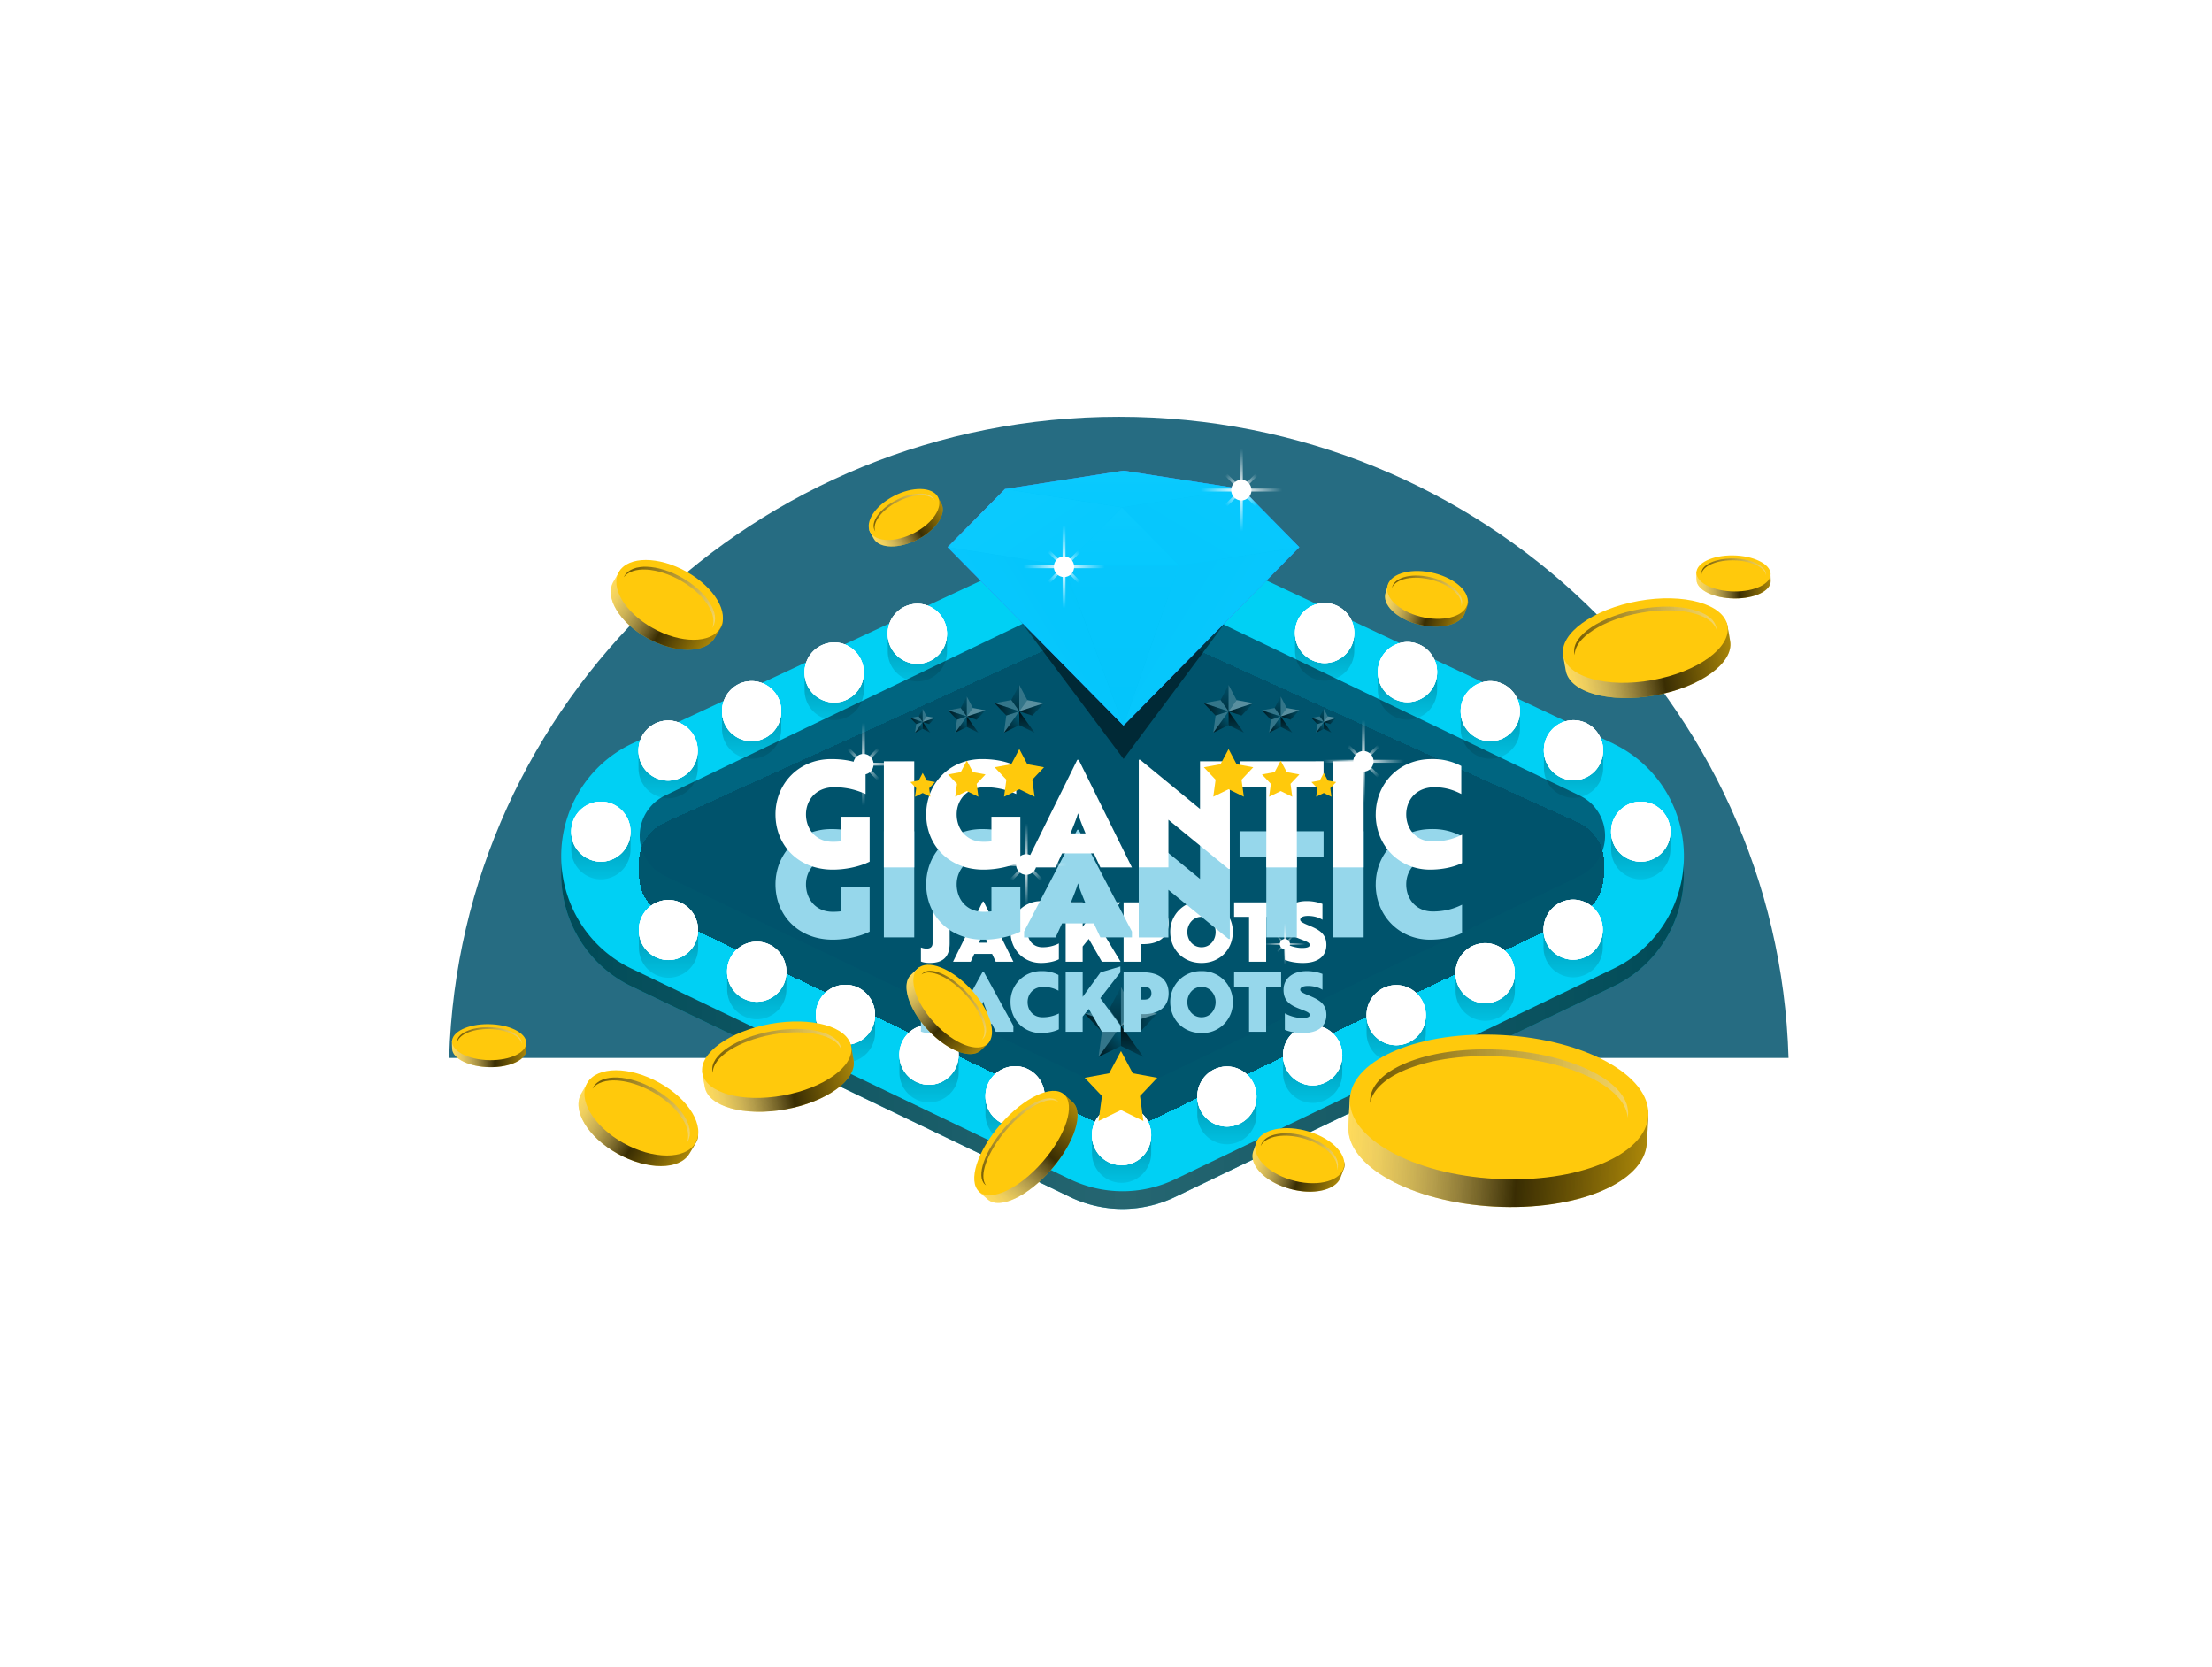 <svg xmlns="http://www.w3.org/2000/svg" width="69" height="52" fill="none" viewBox="0 0 69 52"><path fill="#01536c" fill-opacity=".85" d="M34.9 13c11.338 0 20.566 8.9 20.891 20H14.01c.325-11.1 9.553-20 20.89-20"/><g filter="url(#a)"><path fill="#00d0f4" d="m50.349 23.76-15.274-7.184L19.69 23.76a3.84 3.84 0 0 0-1.593 1.43 3.92 3.92 0 0 0 0 4.144c.387.62.94 1.115 1.594 1.43l13.69 6.575a3.78 3.78 0 0 0 3.27 0l13.69-6.576a3.84 3.84 0 0 0 1.593-1.43 3.92 3.92 0 0 0 0-4.144 3.84 3.84 0 0 0-1.593-1.43z"/><path fill="#000" fill-opacity=".55" d="m50.349 23.76-15.274-7.184L19.69 23.76a3.84 3.84 0 0 0-1.593 1.43 3.92 3.92 0 0 0 0 4.144c.387.62.94 1.115 1.594 1.43l13.69 6.575a3.78 3.78 0 0 0 3.27 0l13.69-6.576a3.84 3.84 0 0 0 1.593-1.43 3.92 3.92 0 0 0 0-4.144 3.84 3.84 0 0 0-1.593-1.43z" style="mix-blend-mode:overlay"/><path fill="#000" fill-opacity=".2" d="m50.349 23.76-15.274-7.184L19.69 23.76a3.84 3.84 0 0 0-1.593 1.43 3.92 3.92 0 0 0 0 4.144c.387.62.94 1.115 1.594 1.43l13.69 6.575a3.78 3.78 0 0 0 3.27 0l13.69-6.576a3.84 3.84 0 0 0 1.593-1.43 3.92 3.92 0 0 0 0-4.144 3.84 3.84 0 0 0-1.593-1.43z"/><path fill="url(#b)" d="m50.349 23.76-15.274-7.184L19.69 23.76a3.84 3.84 0 0 0-1.593 1.43 3.92 3.92 0 0 0 0 4.144c.387.62.94 1.115 1.594 1.43l13.69 6.575a3.78 3.78 0 0 0 3.27 0l13.69-6.576a3.84 3.84 0 0 0 1.593-1.43 3.92 3.92 0 0 0 0-4.144 3.84 3.84 0 0 0-1.593-1.43z"/><path fill="#00d0f4" d="m50.349 23.207-15.274-7.184-15.384 7.184a3.84 3.84 0 0 0-1.593 1.43 3.92 3.92 0 0 0 0 4.144c.387.62.94 1.116 1.594 1.43l13.69 6.575a3.78 3.78 0 0 0 3.27 0l13.69-6.576a3.84 3.84 0 0 0 1.593-1.43 3.92 3.92 0 0 0 0-4.143 3.84 3.84 0 0 0-1.593-1.43z"/><g filter="url(#c)" shape-rendering="crispEdges"><path fill="#01536c" fill-opacity=".85" d="m20.71 25.003 13.69-6.208a1.34 1.34 0 0 1 1.166 0l13.69 6.208c.234.111.432.288.571.51.139.22.212.477.212.74 0 .39 0 .769-.212 1.107a1.37 1.37 0 0 1-.571.51l-13.69 6.574a1.35 1.35 0 0 1-1.166 0L20.71 27.87a1.37 1.37 0 0 1-.572-.509c-.212-.338-.212-.716-.212-1.107 0-.263.074-.52.212-.74.139-.222.337-.399.571-.51"/><path fill="#000" fill-opacity=".15" d="m20.71 25.003 13.69-6.208a1.34 1.34 0 0 1 1.166 0l13.69 6.208c.234.111.432.288.571.51.139.22.212.477.212.74 0 .39 0 .769-.212 1.107a1.37 1.37 0 0 1-.571.51l-13.69 6.574a1.35 1.35 0 0 1-1.166 0L20.71 27.87a1.37 1.37 0 0 1-.572-.509c-.212-.338-.212-.716-.212-1.107 0-.263.074-.52.212-.74.139-.222.337-.399.571-.51"/></g><path fill="#01536c" fill-opacity=".85" d="m20.737 24.82 13.69-6.576a1.34 1.34 0 0 1 1.166 0l13.69 6.576c.234.111.433.288.571.51a1.39 1.39 0 0 1 0 1.48 1.37 1.37 0 0 1-.57.509l-13.691 6.575a1.34 1.34 0 0 1-1.166 0l-13.69-6.575a1.37 1.37 0 0 1-.571-.51 1.393 1.393 0 0 1 .57-1.989"/><mask id="d" width="32" height="10" x="19" y="18" maskUnits="userSpaceOnUse" style="mask-type:alpha"><path fill="#d9d9d9" d="m20.737 24.82 13.69-6.576a1.34 1.34 0 0 1 1.166 0l13.69 6.576c.234.111.433.288.571.51a1.39 1.39 0 0 1 0 1.48 1.37 1.37 0 0 1-.57.509H20.736a1.37 1.37 0 0 1-.571-.51 1.393 1.393 0 0 1 .57-1.989"/></mask><g filter="url(#e)" mask="url(#d)"><path fill="#000" fill-opacity=".5" d="m35.048 23.674-4.001-5.352 7.979.02z"/></g><g filter="url(#f)"><path fill="url(#g)" fill-opacity=".25" d="M35.91 35.96a.93.93 0 0 1-.924.937.93.93 0 0 1-.923-.937v-.534h1.847z"/></g><g filter="url(#h)"><path fill="url(#i)" fill-opacity=".25" d="M32.588 34.747a.93.93 0 0 1-.924.937.93.93 0 0 1-.924-.937v-.534h1.847z"/></g><g filter="url(#j)"><path fill="url(#k)" fill-opacity=".25" d="M29.904 33.453a.93.93 0 0 1-.924.936.93.93 0 0 1-.923-.937v-.534h1.847z"/></g><g filter="url(#l)"><path fill="url(#m)" fill-opacity=".25" d="M27.297 32.204a.93.93 0 0 1-.924.937.93.93 0 0 1-.924-.937v-.534h1.848z"/></g><g filter="url(#n)"><path fill="url(#o)" fill-opacity=".25" d="M24.53 30.859a.93.93 0 0 1-.923.936.93.93 0 0 1-.923-.936v-.535h1.847z"/></g><g filter="url(#p)"><path fill="url(#q)" fill-opacity=".25" d="M21.777 29.562a.93.93 0 0 1-.924.937.93.93 0 0 1-.923-.937v-.535h1.847z"/></g><g filter="url(#r)"><path fill="url(#s)" fill-opacity=".25" d="M19.668 26.492a.93.93 0 0 1-.924.936.93.93 0 0 1-.924-.937v-.534h1.848z"/></g><g filter="url(#t)"><path fill="url(#u)" fill-opacity=".25" d="M21.765 23.964a.93.93 0 0 1-.923.937.93.93 0 0 1-.924-.937v-.534h1.847z"/></g><g filter="url(#v)"><path fill="url(#w)" fill-opacity=".25" d="M24.37 22.734a.93.93 0 0 1-.923.936.93.93 0 0 1-.924-.936v-.535h1.848z"/></g><g filter="url(#x)"><path fill="url(#y)" fill-opacity=".25" d="M26.945 21.527a.93.93 0 0 1-.924.936.93.93 0 0 1-.923-.936v-.535h1.847z"/></g><g filter="url(#z)"><path fill="url(#A)" fill-opacity=".25" d="M29.54 20.32a.93.93 0 0 1-.923.936.93.93 0 0 1-.924-.936v-.535h1.848z"/></g><g filter="url(#B)"><path fill="url(#C)" fill-opacity=".25" d="M42.244 20.296a.93.93 0 0 1-.924.937.93.93 0 0 1-.923-.937v-.534h1.847z"/></g><g filter="url(#D)"><path fill="url(#E)" fill-opacity=".25" d="M44.828 21.515a.93.93 0 0 1-.924.937.93.93 0 0 1-.924-.937v-.535h1.848z"/></g><g filter="url(#F)"><path fill="url(#G)" fill-opacity=".25" d="M47.412 22.734a.93.93 0 0 1-.924.936.93.93 0 0 1-.923-.936v-.535h1.847z"/></g><g filter="url(#H)"><path fill="url(#I)" fill-opacity=".25" d="M50.008 23.953a.93.93 0 0 1-.924.936.93.93 0 0 1-.924-.936v-.535h1.847z"/></g><g filter="url(#J)"><path fill="url(#K)" fill-opacity=".25" d="M52.105 26.492a.93.93 0 0 1-.923.936.93.93 0 0 1-.924-.937v-.534h1.847z"/></g><g filter="url(#L)"><path fill="url(#M)" fill-opacity=".25" d="M49.996 29.55a.93.93 0 0 1-.924.937.93.93 0 0 1-.924-.937v-.534h1.848z"/></g><g filter="url(#N)"><path fill="url(#O)" fill-opacity=".25" d="M47.254 30.906a.93.93 0 0 1-.924.936.93.93 0 0 1-.924-.936v-.535h1.848z"/></g><g filter="url(#P)"><path fill="url(#Q)" fill-opacity=".25" d="M44.476 32.216a.93.93 0 0 1-.923.937.93.93 0 0 1-.924-.937v-.534h1.847z"/></g><g filter="url(#R)"><path fill="url(#S)" fill-opacity=".25" d="M41.87 33.468a.93.93 0 0 1-.923.937.93.93 0 0 1-.924-.937v-.534h1.848z"/></g><g filter="url(#T)"><path fill="url(#U)" fill-opacity=".25" d="M39.195 34.757a.93.93 0 0 1-.924.937.93.93 0 0 1-.923-.937v-.534h1.847z"/></g><g filter="url(#V)"><path fill="#fff" fill-opacity=".8" d="M34.985 34.473c.51 0 .924.419.924.936a.93.93 0 0 1-.924.937.93.93 0 0 1-.923-.937.93.93 0 0 1 .923-.936m3.287-1.205c.51 0 .923.42.923.937a.93.93 0 0 1-.923.937.93.93 0 0 1-.924-.937c0-.517.413-.937.924-.937m-6.609-.01c.51 0 .924.42.924.937a.93.93 0 0 1-.924.938.93.93 0 0 1-.923-.938.93.93 0 0 1 .923-.936m9.283-1.277c.51 0 .924.42.924.937a.93.93 0 0 1-.924.938.93.93 0 0 1-.923-.938.93.93 0 0 1 .923-.937m-11.967-.018c.51 0 .923.42.923.937a.93.93 0 0 1-.924.937.93.93 0 0 1-.923-.937c0-.517.413-.937.924-.937m14.574-1.236c.51 0 .923.42.924.937a.93.93 0 0 1-.924.938.93.93 0 0 1-.924-.938.93.93 0 0 1 .924-.937m-17.18-.01c.51 0 .923.42.923.937a.93.93 0 0 1-.924.937.93.93 0 0 1-.924-.937c0-.517.414-.937.924-.937m19.956-1.299c.51 0 .924.42.924.937a.93.93 0 0 1-.924.936.93.93 0 0 1-.924-.936.93.93 0 0 1 .924-.937m-22.723-.046c.51 0 .924.42.924.937a.93.93 0 0 1-.924.937.93.93 0 0 1-.923-.937.93.93 0 0 1 .923-.937m-2.754-1.3c.51 0 .924.42.924.938a.93.93 0 0 1-.924.936.93.93 0 0 1-.923-.936c0-.518.413-.938.924-.938m28.22-.011c.51 0 .923.42.923.937a.93.93 0 0 1-.924.937.93.93 0 0 1-.923-.937c0-.517.413-.937.923-.937m-30.328-3.057c.51 0 .924.419.924.936a.93.93 0 0 1-.924.937.93.93 0 0 1-.924-.937.93.93 0 0 1 .924-.936m32.437 0c.51 0 .924.42.924.936a.93.93 0 0 1-.924.937.93.93 0 0 1-.924-.937.93.93 0 0 1 .924-.936m-30.34-2.53c.51 0 .924.42.924.938a.93.93 0 0 1-.924.937.93.93 0 0 1-.924-.937c0-.517.414-.937.924-.937m28.242-.011c.51 0 .924.42.924.937a.93.93 0 0 1-.924.937.93.93 0 0 1-.924-.937c0-.517.414-.937.924-.937m-25.636-1.219c.51 0 .924.42.924.938a.93.93 0 0 1-.924.936.93.93 0 0 1-.924-.936c0-.518.414-.938.924-.938m23.04 0c.51 0 .924.42.924.938a.93.93 0 0 1-.924.936.93.93 0 0 1-.922-.936.93.93 0 0 1 .922-.938M26.02 20.04c.51 0 .924.42.924.937a.93.93 0 0 1-.924.936.93.93 0 0 1-.923-.936.93.93 0 0 1 .923-.937m17.884-.012c.51 0 .924.42.924.937a.93.93 0 0 1-.924.936.93.93 0 0 1-.924-.936.93.93 0 0 1 .924-.937m-15.289-1.195c.51 0 .924.42.924.937a.93.93 0 0 1-.924.936.93.93 0 0 1-.924-.936.93.93 0 0 1 .924-.937m12.704-.023c.51 0 .924.419.924.936a.93.93 0 0 1-.924.937.93.93 0 0 1-.922-.937.93.93 0 0 1 .922-.936"/></g><g filter="url(#W)"><path fill="#fff" fill-opacity=".5" d="M34.985 34.473c.51 0 .924.419.924.936a.93.93 0 0 1-.924.937.93.93 0 0 1-.923-.937.93.93 0 0 1 .923-.936m3.287-1.205c.51 0 .923.42.923.937a.93.93 0 0 1-.923.937.93.93 0 0 1-.924-.937c0-.517.413-.937.924-.937m-6.609-.01c.51 0 .924.42.924.937a.93.93 0 0 1-.924.938.93.93 0 0 1-.923-.938.93.93 0 0 1 .923-.936m9.283-1.277c.51 0 .924.42.924.937a.93.93 0 0 1-.924.938.93.93 0 0 1-.923-.938.93.93 0 0 1 .923-.937m-11.967-.018c.51 0 .923.42.923.937a.93.93 0 0 1-.924.937.93.93 0 0 1-.923-.937c0-.517.413-.937.924-.937m14.574-1.236c.51 0 .923.42.924.937a.93.93 0 0 1-.924.938.93.93 0 0 1-.924-.938.93.93 0 0 1 .924-.937m-17.18-.01c.51 0 .923.42.923.937a.93.93 0 0 1-.924.937.93.93 0 0 1-.924-.937c0-.517.414-.937.924-.937m19.956-1.299c.51 0 .924.42.924.937a.93.93 0 0 1-.924.936.93.93 0 0 1-.924-.936.93.93 0 0 1 .924-.937m-22.723-.046c.51 0 .924.42.924.937a.93.93 0 0 1-.924.937.93.93 0 0 1-.923-.937.93.93 0 0 1 .923-.937m-2.754-1.3c.51 0 .924.42.924.938a.93.93 0 0 1-.924.936.93.93 0 0 1-.923-.936c0-.518.413-.938.924-.938m28.22-.011c.51 0 .923.42.923.937a.93.93 0 0 1-.924.937.93.93 0 0 1-.923-.937c0-.517.413-.937.923-.937m-30.328-3.057c.51 0 .924.419.924.936a.93.93 0 0 1-.924.937.93.93 0 0 1-.924-.937.93.93 0 0 1 .924-.936m32.437 0c.51 0 .924.42.924.936a.93.93 0 0 1-.924.937.93.93 0 0 1-.924-.937.93.93 0 0 1 .924-.936m-30.34-2.53c.51 0 .924.42.924.938a.93.93 0 0 1-.924.937.93.93 0 0 1-.924-.937c0-.517.414-.937.924-.937m28.242-.011c.51 0 .924.42.924.937a.93.93 0 0 1-.924.937.93.93 0 0 1-.924-.937c0-.517.414-.937.924-.937m-25.636-1.219c.51 0 .924.42.924.938a.93.93 0 0 1-.924.936.93.93 0 0 1-.924-.936c0-.518.414-.938.924-.938m23.04 0c.51 0 .924.42.924.938a.93.93 0 0 1-.924.936.93.93 0 0 1-.922-.936.93.93 0 0 1 .922-.938M26.02 20.04c.51 0 .924.42.924.937a.93.93 0 0 1-.924.936.93.93 0 0 1-.923-.936.93.93 0 0 1 .923-.937m17.884-.012c.51 0 .924.42.924.937a.93.93 0 0 1-.924.936.93.93 0 0 1-.924-.936.93.93 0 0 1 .924-.937m-15.289-1.195c.51 0 .924.42.924.937a.93.93 0 0 1-.924.936.93.93 0 0 1-.924-.936.93.93 0 0 1 .924-.937m12.704-.023c.51 0 .924.419.924.936a.93.93 0 0 1-.924.937.93.93 0 0 1-.922-.937.93.93 0 0 1 .922-.936"/></g><g filter="url(#X)"><path fill="#fff" d="M34.985 34.473c.51 0 .924.419.924.936a.93.93 0 0 1-.924.937.93.93 0 0 1-.923-.937.93.93 0 0 1 .923-.936m3.287-1.205c.51 0 .923.42.923.937a.93.93 0 0 1-.923.937.93.93 0 0 1-.924-.937c0-.517.413-.937.924-.937m-6.609-.01c.51 0 .924.42.924.937a.93.93 0 0 1-.924.938.93.93 0 0 1-.923-.938.93.93 0 0 1 .923-.936m9.283-1.277c.51 0 .924.42.924.937a.93.93 0 0 1-.924.938.93.93 0 0 1-.923-.938.93.93 0 0 1 .923-.937m-11.967-.018c.51 0 .923.42.923.937a.93.93 0 0 1-.924.937.93.93 0 0 1-.923-.937c0-.517.413-.937.924-.937m14.574-1.236c.51 0 .923.42.924.937a.93.93 0 0 1-.924.938.93.93 0 0 1-.924-.938.93.93 0 0 1 .924-.937m-17.18-.01c.51 0 .923.42.923.937a.93.93 0 0 1-.924.937.93.93 0 0 1-.924-.937c0-.517.414-.937.924-.937m19.956-1.299c.51 0 .924.42.924.937a.93.93 0 0 1-.924.936.93.93 0 0 1-.924-.936.93.93 0 0 1 .924-.937m-22.723-.046c.51 0 .924.42.924.937a.93.93 0 0 1-.924.937.93.93 0 0 1-.923-.937.93.93 0 0 1 .923-.937m-2.754-1.3c.51 0 .924.42.924.938a.93.93 0 0 1-.924.936.93.93 0 0 1-.923-.936c0-.518.413-.938.924-.938m28.22-.011c.51 0 .923.42.923.937a.93.93 0 0 1-.924.937.93.93 0 0 1-.923-.937c0-.517.413-.937.923-.937m-30.328-3.057c.51 0 .924.419.924.936a.93.93 0 0 1-.924.937.93.93 0 0 1-.924-.937.93.93 0 0 1 .924-.936m32.437 0c.51 0 .924.42.924.936a.93.93 0 0 1-.924.937.93.93 0 0 1-.924-.937.93.93 0 0 1 .924-.936m-30.34-2.53c.51 0 .924.42.924.938a.93.93 0 0 1-.924.937.93.93 0 0 1-.924-.937c0-.517.414-.937.924-.937m28.242-.011c.51 0 .924.42.924.937a.93.93 0 0 1-.924.937.93.93 0 0 1-.924-.937c0-.517.414-.937.924-.937m-25.636-1.219c.51 0 .924.42.924.938a.93.93 0 0 1-.924.936.93.93 0 0 1-.924-.936c0-.518.414-.938.924-.938m23.04 0c.51 0 .924.42.924.938a.93.93 0 0 1-.924.936.93.93 0 0 1-.922-.936.93.93 0 0 1 .922-.938M26.02 20.04c.51 0 .924.42.924.937a.93.93 0 0 1-.924.936.93.93 0 0 1-.923-.936.93.93 0 0 1 .923-.937m17.884-.012c.51 0 .924.42.924.937a.93.93 0 0 1-.924.936.93.93 0 0 1-.924-.936.93.93 0 0 1 .924-.937m-15.289-1.195c.51 0 .924.42.924.937a.93.93 0 0 1-.924.936.93.93 0 0 1-.924-.936.93.93 0 0 1 .924-.937m12.704-.023c.51 0 .924.419.924.936a.93.93 0 0 1-.924.937.93.93 0 0 1-.922-.937.93.93 0 0 1 .922-.936"/></g><g filter="url(#Y)"><path fill="#fff" d="M34.985 34.473c.51 0 .924.419.924.936a.93.93 0 0 1-.924.937.93.93 0 0 1-.923-.937.93.93 0 0 1 .923-.936m3.287-1.205c.51 0 .923.42.923.937a.93.93 0 0 1-.923.937.93.93 0 0 1-.924-.937c0-.517.413-.937.924-.937m-6.609-.01c.51 0 .924.42.924.937a.93.93 0 0 1-.924.938.93.93 0 0 1-.923-.938.93.93 0 0 1 .923-.936m9.283-1.277c.51 0 .924.42.924.937a.93.93 0 0 1-.924.938.93.93 0 0 1-.923-.938.93.93 0 0 1 .923-.937m-11.967-.018c.51 0 .923.42.923.937a.93.93 0 0 1-.924.937.93.93 0 0 1-.923-.937c0-.517.413-.937.924-.937m14.574-1.236c.51 0 .923.42.924.937a.93.93 0 0 1-.924.938.93.93 0 0 1-.924-.938.93.93 0 0 1 .924-.937m-17.18-.01c.51 0 .923.42.923.937a.93.93 0 0 1-.924.937.93.93 0 0 1-.924-.937c0-.517.414-.937.924-.937m19.956-1.299c.51 0 .924.42.924.937a.93.93 0 0 1-.924.936.93.93 0 0 1-.924-.936.93.93 0 0 1 .924-.937m-22.723-.046c.51 0 .924.42.924.937a.93.93 0 0 1-.924.937.93.93 0 0 1-.923-.937.93.93 0 0 1 .923-.937m-2.754-1.3c.51 0 .924.42.924.938a.93.93 0 0 1-.924.936.93.93 0 0 1-.923-.936c0-.518.413-.938.924-.938m28.22-.011c.51 0 .923.42.923.937a.93.93 0 0 1-.924.937.93.93 0 0 1-.923-.937c0-.517.413-.937.923-.937m-30.328-3.057c.51 0 .924.419.924.936a.93.93 0 0 1-.924.937.93.93 0 0 1-.924-.937.93.93 0 0 1 .924-.936m32.437 0c.51 0 .924.42.924.936a.93.93 0 0 1-.924.937.93.93 0 0 1-.924-.937.93.93 0 0 1 .924-.936m-30.34-2.53c.51 0 .924.42.924.938a.93.93 0 0 1-.924.937.93.93 0 0 1-.924-.937c0-.517.414-.937.924-.937m28.242-.011c.51 0 .924.42.924.937a.93.93 0 0 1-.924.937.93.93 0 0 1-.924-.937c0-.517.414-.937.924-.937m-25.636-1.219c.51 0 .924.42.924.938a.93.93 0 0 1-.924.936.93.93 0 0 1-.924-.936c0-.518.414-.938.924-.938m23.04 0c.51 0 .924.42.924.938a.93.93 0 0 1-.924.936.93.93 0 0 1-.922-.936.93.93 0 0 1 .922-.938M26.02 20.04c.51 0 .924.42.924.937a.93.93 0 0 1-.924.936.93.93 0 0 1-.923-.936.93.93 0 0 1 .923-.937m17.884-.012c.51 0 .924.42.924.937a.93.93 0 0 1-.924.936.93.93 0 0 1-.924-.936.93.93 0 0 1 .924-.937m-15.289-1.195c.51 0 .924.42.924.937a.93.93 0 0 1-.924.936.93.93 0 0 1-.924-.936.93.93 0 0 1 .924-.937m12.704-.023c.51 0 .924.419.924.936a.93.93 0 0 1-.924.937.93.93 0 0 1-.922-.937.93.93 0 0 1 .922-.936"/></g><g filter="url(#Z)"><path fill="#ffc90c" d="m34.967 30.785.368.694.764.14-.538.569.105.78-.699-.343-.699.343.106-.78-.538-.569.764-.14z"/></g><path fill="url(#aa)" fill-opacity=".5" fill-rule="evenodd" d="M34.967 31.992v-1.207l-.367.694z" clip-rule="evenodd" style="mix-blend-mode:overlay"/><path fill="url(#ab)" fill-opacity=".7" fill-rule="evenodd" d="m34.967 31.992-.7.977.7-.343z" clip-rule="evenodd" style="mix-blend-mode:overlay"/><path fill="url(#ac)" fill-opacity=".8" fill-rule="evenodd" d="m34.967 32.626.699.343-.7-.977z" clip-rule="evenodd" style="mix-blend-mode:overlay"/><path fill="url(#ad)" fill-opacity=".7" fill-rule="evenodd" d="m34.967 31.992.594.195.537-.568z" clip-rule="evenodd" style="mix-blend-mode:overlay"/><path fill="#fff" fill-opacity=".2" fill-rule="evenodd" d="M34.967 30.785v1.207l.367-.513zM34.967 31.99l-.367-.511-.764.14z" clip-rule="evenodd"/><path fill="url(#ae)" fill-opacity=".7" fill-rule="evenodd" d="m34.967 31.992-1.131-.373.538.568z" clip-rule="evenodd" style="mix-blend-mode:overlay"/><path fill="#fff" fill-opacity=".2" fill-rule="evenodd" d="m34.967 31.992-.594.196-.105.78z" clip-rule="evenodd"/><path fill="#fff" fill-opacity=".35" fill-rule="evenodd" d="m36.098 31.618-.764-.14-.367.513z" clip-rule="evenodd"/><g fill="#96d7eb" filter="url(#af)"><path d="M28.727 30.177c.043.02.142.046.271.046.378 0 .625-.155.625-.615V28.33h-.533v1.27c0 .123-.069.175-.19.175a.5.5 0 0 1-.173-.036zM31.061 30.184h.55l.001-.184-.93-1.695h-.025L29.727 30l.001.184h.551l.112-.244h.556zm-.393-.94h.005c.015.067.083.237.13.346h-.265c.046-.109.114-.279.13-.346M31.522 29.257c0 .538.401.966.95.966.22 0 .431-.05.558-.116v-.494a1.1 1.1 0 0 1-.508.118c-.301 0-.467-.224-.467-.474 0-.244.17-.473.495-.473.214 0 .369.067.468.118v-.49a1.07 1.07 0 0 0-.52-.12.95.95 0 0 0-.976.965M34.948 28.33v-.183l-.617.183-.558.765v-.765h-.531v1.854h.53v-.476l.191-.237.409.713h.584V30l-.633-.866zM35.673 28.33h-.624v1.854h.53v-.55h.094c.455 0 .78-.21.78-.652 0-.44-.325-.652-.78-.652m.028.454c.114 0 .216.051.216.198 0 .15-.102.198-.216.198h-.122v-.396zM36.504 29.257c0 .538.4.966.975.966a.946.946 0 0 0 .977-.966.95.95 0 0 0-.977-.965.95.95 0 0 0-.975.965m.533 0c0-.244.175-.473.442-.473.269 0 .441.229.441.473 0 .25-.172.474-.441.474-.267 0-.442-.224-.442-.474M38.496 28.33v.454h.467v1.4h.533v-1.4h.467v-.454zM40.856 29.064c-.186-.077-.297-.123-.297-.19 0-.075.091-.119.241-.119.17 0 .34.044.452.119v-.495a1.4 1.4 0 0 0-.498-.087c-.434 0-.716.234-.716.582 0 .355.209.479.503.594.196.078.315.114.315.191 0 .067-.087.095-.246.095-.158 0-.36-.051-.531-.146v.514c.142.062.353.1.559.1.477 0 .736-.21.736-.563 0-.345-.224-.471-.518-.595"/></g><path fill="#fff" d="M28.727 29.992c.043.02.142.046.271.046.378 0 .625-.154.625-.615v-1.277h-.533v1.27c0 .123-.069.174-.19.174a.5.5 0 0 1-.173-.036zM31.061 30h.55l-.928-1.88h-.026L29.728 30h.551l.112-.245h.556zm-.393-.94h.005c.015.067.083.237.13.345h-.265c.046-.108.114-.278.13-.345M31.522 29.073c0 .538.401.965.95.965.22 0 .431-.048.558-.115v-.495a1.1 1.1 0 0 1-.508.119c-.301 0-.467-.224-.467-.474 0-.245.17-.474.495-.474.214 0 .369.067.468.119v-.49a1.07 1.07 0 0 0-.52-.12.95.95 0 0 0-.976.965M34.948 28.146h-.617l-.558.765v-.765h-.531V30h.53v-.477l.191-.236.409.713h.584l-.633-1.05zM35.673 28.146h-.624V30h.53v-.551h.094c.455 0 .78-.209.78-.652 0-.44-.325-.651-.78-.651m.028.453c.114 0 .216.052.216.198 0 .15-.102.199-.216.199h-.122v-.397zM36.504 29.073c0 .538.4.965.975.965.576 0 .977-.427.977-.965a.95.95 0 0 0-.977-.966.95.95 0 0 0-.975.966m.533 0c0-.245.175-.474.442-.474.269 0 .441.23.441.474 0 .25-.172.474-.441.474-.267 0-.442-.224-.442-.474M38.496 28.146v.453h.467V30h.533v-1.4h.467v-.453zM40.856 28.88c-.186-.077-.297-.124-.297-.19 0-.075.091-.12.241-.12.17 0 .34.045.452.12v-.495a1.4 1.4 0 0 0-.498-.088c-.434 0-.716.235-.716.582 0 .356.209.48.503.595.196.077.315.113.315.19 0 .068-.087.096-.246.096-.158 0-.36-.052-.531-.147v.515c.142.062.353.1.559.1.477 0 .736-.21.736-.563 0-.345-.224-.472-.518-.595"/><g fill="#96d7eb" filter="url(#ag)"><path d="M27.127 25.66h-.902v.767c-.077.01-.163.014-.25.014-.543 0-.834-.41-.834-.855 0-.437.304-.846.884-.846.45 0 .767.12.975.211v-.874c-.254-.12-.598-.216-1.07-.216-1.024 0-1.74.777-1.74 1.724 0 .961.707 1.725 1.786 1.725.403 0 .834-.092 1.151-.249zM28.518 23.93h-.947v3.31h.947zM31.828 25.66h-.902v.767q-.117.014-.25.014c-.544 0-.834-.41-.834-.855 0-.437.304-.846.884-.846.449 0 .766.12.975.211v-.874c-.254-.12-.599-.216-1.07-.216-1.024 0-1.74.777-1.74 1.724 0 .961.706 1.725 1.785 1.725.404 0 .835-.092 1.152-.249zM34.325 27.24h.984v-.183l-1.66-3.173h-.045l-1.658 3.171v.186h.983l.2-.437h.992zm-.703-1.677h.01c.027.12.15.422.23.616h-.47c.08-.194.203-.497.23-.616M38.322 27.287h.041V23.93h-.93v1.485l-1.867-1.53h-.045v3.356h.925v-1.485zM38.667 23.93v.81h.834v2.5h.952v-2.5h.834v-.81zM42.537 23.93h-.948v3.31h.948zM42.913 25.586c0 .96.717 1.724 1.696 1.724.394 0 .77-.088.997-.207v-.883c-.19.097-.494.212-.907.212-.539 0-.834-.4-.834-.846 0-.437.304-.846.884-.846.381 0 .658.12.834.211v-.874a1.9 1.9 0 0 0-.929-.216c-1.024 0-1.74.777-1.74 1.724"/></g><path fill="#fff" d="M27.127 25.476h-.902v.767c-.077.01-.163.014-.25.014-.543 0-.834-.41-.834-.855 0-.437.304-.846.884-.846.45 0 .767.12.975.211v-.873c-.254-.12-.598-.216-1.07-.216-1.024 0-1.74.777-1.74 1.724 0 .96.707 1.724 1.786 1.724.403 0 .834-.092 1.151-.248zM28.518 23.747h-.947v3.31h.947zM31.828 25.476h-.902v.767q-.117.015-.25.014c-.544 0-.834-.41-.834-.855 0-.437.304-.846.884-.846.449 0 .766.12.975.211v-.873c-.254-.12-.599-.216-1.07-.216-1.024 0-1.74.777-1.74 1.724 0 .96.706 1.724 1.785 1.724.404 0 .835-.092 1.152-.248zM34.325 27.057h.984l-1.66-3.356h-.045l-1.659 3.356h.984l.2-.437h.992zm-.703-1.678h.01c.027.12.15.423.23.616h-.47c.08-.193.203-.497.23-.616M38.322 27.103h.041v-3.356h-.93v1.485L35.567 23.7h-.045v3.356h.925v-1.485zM38.667 23.747v.809h.834v2.501h.952v-2.501h.834v-.81zM42.537 23.747h-.948v3.31h.948zM42.913 25.402c0 .96.717 1.724 1.696 1.724.394 0 .77-.087.997-.207v-.883c-.19.097-.494.212-.907.212-.539 0-.834-.4-.834-.846 0-.437.304-.846.884-.846.381 0 .658.12.834.211v-.873a1.9 1.9 0 0 0-.929-.216c-1.024 0-1.74.777-1.74 1.724"/><g filter="url(#ah)"><path fill="#ffc90c" d="m38.324 21.365.25.473.52.095-.366.388.072.531-.476-.233-.477.233.072-.531-.366-.388.52-.095z"/></g><path fill="url(#ai)" fill-opacity=".5" fill-rule="evenodd" d="M38.324 22.187v-.822l-.25.473z" clip-rule="evenodd" style="mix-blend-mode:overlay"/><path fill="url(#aj)" fill-opacity=".7" fill-rule="evenodd" d="m38.324 22.188-.476.665.476-.234z" clip-rule="evenodd" style="mix-blend-mode:overlay"/><path fill="url(#ak)" fill-opacity=".8" fill-rule="evenodd" d="m38.324 22.62.477.233-.477-.666z" clip-rule="evenodd" style="mix-blend-mode:overlay"/><path fill="url(#al)" fill-opacity=".7" fill-rule="evenodd" d="m38.324 22.187.405.134.366-.387z" clip-rule="evenodd" style="mix-blend-mode:overlay"/><path fill="#fff" fill-opacity=".2" fill-rule="evenodd" d="M38.324 21.365v.822l.25-.349zM38.324 22.187l-.25-.35-.521.096z" clip-rule="evenodd"/><path fill="url(#am)" fill-opacity=".7" fill-rule="evenodd" d="m38.324 22.187-.771-.253.366.387z" clip-rule="evenodd" style="mix-blend-mode:overlay"/><path fill="#fff" fill-opacity=".2" fill-rule="evenodd" d="m38.324 22.188-.405.133-.071.532z" clip-rule="evenodd"/><path fill="#fff" fill-opacity=".35" fill-rule="evenodd" d="m39.095 21.933-.52-.095-.25.349z" clip-rule="evenodd"/><g filter="url(#an)"><path fill="#ffc90c" d="m39.95 21.727.189.358.394.072-.277.293.054.403-.36-.177-.362.177.055-.403-.278-.293.395-.072z"/></g><path fill="url(#ao)" fill-opacity=".5" fill-rule="evenodd" d="M39.95 22.35v-.623l-.19.358z" clip-rule="evenodd" style="mix-blend-mode:overlay"/><path fill="url(#ap)" fill-opacity=".7" fill-rule="evenodd" d="m39.95 22.35-.36.503.36-.176z" clip-rule="evenodd" style="mix-blend-mode:overlay"/><path fill="url(#aq)" fill-opacity=".8" fill-rule="evenodd" d="m39.951 22.677.36.177-.36-.504z" clip-rule="evenodd" style="mix-blend-mode:overlay"/><path fill="url(#ar)" fill-opacity=".7" fill-rule="evenodd" d="m39.951 22.35.307.101.277-.293z" clip-rule="evenodd" style="mix-blend-mode:overlay"/><path fill="#fff" fill-opacity=".2" fill-rule="evenodd" d="M39.95 21.727v.622l.189-.264zM39.95 22.348l-.19-.264-.395.072z" clip-rule="evenodd"/><path fill="url(#as)" fill-opacity=".7" fill-rule="evenodd" d="m39.95 22.35-.585-.192.278.293z" clip-rule="evenodd" style="mix-blend-mode:overlay"/><path fill="#fff" fill-opacity=".2" fill-rule="evenodd" d="m39.95 22.35-.306.1-.054.404z" clip-rule="evenodd"/><path fill="#fff" fill-opacity=".35" fill-rule="evenodd" d="m40.535 22.156-.394-.072-.19.264z" clip-rule="evenodd"/><g filter="url(#at)"><path fill="#ffc90c" d="m41.294 22.11.125.236.26.048-.183.193.036.266-.238-.117-.238.117.035-.266-.183-.193.26-.048z"/></g><path fill="url(#au)" fill-opacity=".5" fill-rule="evenodd" d="M41.293 22.52v-.41l-.125.236z" clip-rule="evenodd" style="mix-blend-mode:overlay"/><path fill="url(#av)" fill-opacity=".7" fill-rule="evenodd" d="m41.293 22.522-.238.332.238-.117z" clip-rule="evenodd" style="mix-blend-mode:overlay"/><path fill="url(#aw)" fill-opacity=".8" fill-rule="evenodd" d="m41.293 22.737.238.117-.238-.332z" clip-rule="evenodd" style="mix-blend-mode:overlay"/><path fill="url(#ax)" fill-opacity=".7" fill-rule="evenodd" d="m41.293 22.52.202.066.184-.193z" clip-rule="evenodd" style="mix-blend-mode:overlay"/><path fill="#fff" fill-opacity=".2" fill-rule="evenodd" d="M41.293 22.11v.41l.125-.174z" clip-rule="evenodd"/><path fill="#fff" fill-opacity=".2" fill-rule="evenodd" d="m41.294 22.52-.125-.174-.26.047z" clip-rule="evenodd"/><path fill="url(#ay)" fill-opacity=".7" fill-rule="evenodd" d="m41.294 22.52-.386-.127.183.193z" clip-rule="evenodd" style="mix-blend-mode:overlay"/><path fill="#fff" fill-opacity=".2" fill-rule="evenodd" d="m41.293 22.522-.203.066-.035.266z" clip-rule="evenodd"/><path fill="#fff" fill-opacity=".35" fill-rule="evenodd" d="m41.679 22.393-.26-.047-.126.174z" clip-rule="evenodd"/><g filter="url(#az)"><path fill="#ffc90c" d="m31.796 21.365.25.473.521.095-.366.388.072.531-.477-.233-.476.233.072-.531-.367-.388.521-.095z"/></g><path fill="url(#aA)" fill-opacity=".5" fill-rule="evenodd" d="M31.795 22.187v-.822l-.25.473z" clip-rule="evenodd" style="mix-blend-mode:overlay"/><path fill="url(#aB)" fill-opacity=".7" fill-rule="evenodd" d="m31.795 22.188-.477.665.477-.234z" clip-rule="evenodd" style="mix-blend-mode:overlay"/><path fill="url(#aC)" fill-opacity=".8" fill-rule="evenodd" d="m31.795 22.62.476.233-.476-.666z" clip-rule="evenodd" style="mix-blend-mode:overlay"/><path fill="url(#aD)" fill-opacity=".7" fill-rule="evenodd" d="m31.795 22.187.404.134.367-.387z" clip-rule="evenodd" style="mix-blend-mode:overlay"/><path fill="#fff" fill-opacity=".2" fill-rule="evenodd" d="M31.795 21.365v.822l.25-.349z" clip-rule="evenodd"/><path fill="#fff" fill-opacity=".2" fill-rule="evenodd" d="m31.796 22.187-.25-.35-.52.096z" clip-rule="evenodd"/><path fill="url(#aE)" fill-opacity=".7" fill-rule="evenodd" d="m31.796 22.187-.77-.253.366.387z" clip-rule="evenodd" style="mix-blend-mode:overlay"/><path fill="#fff" fill-opacity=".2" fill-rule="evenodd" d="m31.795 22.188-.405.133-.072.532z" clip-rule="evenodd"/><path fill="#fff" fill-opacity=".35" fill-rule="evenodd" d="m32.566 21.933-.52-.095-.251.349z" clip-rule="evenodd"/><g filter="url(#aF)"><path fill="#ffc90c" d="m30.158 21.727.19.358.394.072-.277.293.054.403-.36-.177-.362.177.055-.403-.278-.293.395-.072z"/></g><path fill="url(#aG)" fill-opacity=".5" fill-rule="evenodd" d="M30.158 22.35v-.623l-.19.358z" clip-rule="evenodd" style="mix-blend-mode:overlay"/><path fill="url(#aH)" fill-opacity=".7" fill-rule="evenodd" d="m30.158 22.35-.361.503.36-.176z" clip-rule="evenodd" style="mix-blend-mode:overlay"/><path fill="url(#aI)" fill-opacity=".8" fill-rule="evenodd" d="m30.158 22.677.36.177-.36-.504z" clip-rule="evenodd" style="mix-blend-mode:overlay"/><path fill="url(#aJ)" fill-opacity=".7" fill-rule="evenodd" d="m30.158 22.35.307.101.277-.293z" clip-rule="evenodd" style="mix-blend-mode:overlay"/><path fill="#fff" fill-opacity=".2" fill-rule="evenodd" d="M30.158 21.727v.622l.19-.264zM30.158 22.348l-.19-.264-.394.072z" clip-rule="evenodd"/><path fill="url(#aK)" fill-opacity=".7" fill-rule="evenodd" d="m30.158 22.35-.584-.192.278.293z" clip-rule="evenodd" style="mix-blend-mode:overlay"/><path fill="#fff" fill-opacity=".2" fill-rule="evenodd" d="m30.158 22.35-.307.1-.054.404z" clip-rule="evenodd"/><path fill="#fff" fill-opacity=".35" fill-rule="evenodd" d="m30.742 22.156-.394-.072-.19.264z" clip-rule="evenodd"/><g filter="url(#aL)"><path fill="#ffc90c" d="m28.782 22.11.125.236.26.048-.183.193.036.266-.238-.117-.238.117.036-.266-.183-.193.26-.048z"/></g><path fill="url(#aM)" fill-opacity=".5" fill-rule="evenodd" d="M28.781 22.52v-.41l-.125.236z" clip-rule="evenodd" style="mix-blend-mode:overlay"/><path fill="url(#aN)" fill-opacity=".7" fill-rule="evenodd" d="m28.781 22.522-.238.332.238-.117z" clip-rule="evenodd" style="mix-blend-mode:overlay"/><path fill="url(#aO)" fill-opacity=".8" fill-rule="evenodd" d="m28.781 22.737.238.117-.238-.332z" clip-rule="evenodd" style="mix-blend-mode:overlay"/><path fill="url(#aP)" fill-opacity=".7" fill-rule="evenodd" d="m28.781 22.52.203.066.183-.193z" clip-rule="evenodd" style="mix-blend-mode:overlay"/><path fill="#fff" fill-opacity=".2" fill-rule="evenodd" d="M28.781 22.11v.41l.125-.174z" clip-rule="evenodd"/><path fill="#fff" fill-opacity=".2" fill-rule="evenodd" d="m28.782 22.52-.125-.174-.26.047z" clip-rule="evenodd"/><path fill="url(#aQ)" fill-opacity=".7" fill-rule="evenodd" d="m28.782 22.52-.386-.127.184.193z" clip-rule="evenodd" style="mix-blend-mode:overlay"/><path fill="#fff" fill-opacity=".2" fill-rule="evenodd" d="m28.781 22.522-.202.066-.036.266z" clip-rule="evenodd"/><path fill="#fff" fill-opacity=".35" fill-rule="evenodd" d="m29.167 22.393-.26-.047-.126.174z" clip-rule="evenodd"/><path fill="url(#aR)" d="m33.197 17.641-3.637-.573 1.79-1.814 3.646.573z"/><path fill="url(#aS)" d="m36.775 17.641 3.755-.573-1.788-1.814-3.746.573z"/><path fill="url(#aT)" d="m31.35 15.255 3.646.572 3.746-.572-3.697-.573z"/><path fill="url(#aU)" d="m35.045 22.631 1.73-4.99h-3.578z"/><path fill="url(#aV)" d="m40.53 17.068-3.755.573-1.73 4.99 3.966-4.022z"/><path fill="url(#aW)" d="m35.045 22.632-1.848-4.99-3.637-.574z"/><path fill="url(#aX)" d="m36.775 17.64-1.779-1.814-1.799 1.814z"/><path fill="#0047ff" fill-opacity=".7" fill-rule="evenodd" d="m31.35 15.255 3.695-.573 3.696.572 1.79 1.815-5.486 5.563-5.485-5.563z" clip-rule="evenodd" style="mix-blend-mode:soft-light"/><path fill="#00e0ff" fill-opacity=".8" fill-rule="evenodd" d="m31.35 15.255 3.695-.573 3.696.572 1.79 1.815-5.486 5.563-5.485-5.563z" clip-rule="evenodd" style="mix-blend-mode:soft-light"/><path fill="url(#aY)" d="M38.768 15.241h1.224v.092h-1.224v1.242h-.091v-1.242h-1.224v-.092h1.224V14h.09z"/><path fill="url(#aZ)" d="m39.394 14.67-.61.618.61.618-.065.065-.61-.619-.608.619-.064-.065.608-.618-.608-.617.064-.066.609.618.61-.618z"/><g filter="url(#ba)"><ellipse cx="38.722" cy="15.289" fill="#fff" rx=".317" ry=".322"/></g><path fill="url(#bb)" d="M33.236 17.632h1.225v.092h-1.225v1.242h-.09v-1.242h-1.224v-.092h1.223V16.39h.091z"/><path fill="url(#bc)" d="m33.864 17.062-.61.617.61.618-.063.064-.61-.618-.609.618-.064-.064.609-.62-.608-.616.063-.065.608.617.61-.617z"/><g filter="url(#bd)"><ellipse cx="33.19" cy="17.679" fill="#fff" rx=".317" ry=".322"/></g><path fill="url(#be)" d="M26.979 23.792h1.223v.092h-1.224v1.242h-.09v-1.242h-1.224v-.092h1.224v-1.241h.09z"/><path fill="url(#bf)" d="m27.606 23.222-.609.616.61.619-.065.066-.61-.62-.609.62-.063-.066.608-.618-.608-.617.064-.066.609.617.609-.617z"/><g filter="url(#bg)"><ellipse cx="26.933" cy="23.839" fill="#fff" rx=".317" ry=".322"/></g><path fill="url(#bh)" d="M32.057 26.92h1.224v.092h-1.224v1.242h-.091v-1.242h-1.224v-.092h1.224v-1.24h.09z"/><path fill="url(#bi)" d="m32.685 26.348-.61.617.61.618-.064.065-.61-.619-.609.62-.064-.066.61-.618-.61-.617.064-.065.609.617.61-.617z"/><g filter="url(#bj)"><ellipse cx="32.011" cy="26.966" fill="#fff" rx=".317" ry=".322"/></g><path fill="url(#bk)" d="M42.576 23.701h1.225v.092h-1.225v1.242h-.09v-1.242h-1.224v-.092h1.223v-1.24h.091z"/><path fill="url(#bl)" d="m43.202 23.129-.61.617.61.618-.064.066-.61-.619-.608.619-.065-.066.609-.618-.608-.617.064-.065.608.618.61-.617z"/><g filter="url(#bm)"><ellipse cx="42.53" cy="23.748" fill="#fff" rx=".317" ry=".322"/></g><path fill="url(#bn)" d="M40.102 29.426h.612v.045h-.612v.62h-.045v-.62h-.612v-.045h.612v-.621h.045z"/><path fill="url(#bo)" d="m40.417 29.138-.305.308.305.31-.032.032-.305-.31-.304.31-.032-.032.304-.31-.304-.308.032-.033.304.31.306-.31z"/><g filter="url(#bp)"><ellipse cx="40.081" cy="29.448" fill="#fff" rx=".159" ry=".161"/></g><path fill="#ffc90c" d="M46.592 37.636c2.57.146 4.71-.74 4.778-1.979 0 0 .055-.848.048-.925-.099-1.115-2.302-1.451-4.58-1.58-2.25-.127-4.23.03-4.718 1.03-.022.045-.06.95-.06.95-.068 1.237 1.961 2.36 4.532 2.504"/><path fill="url(#bq)" fill-opacity=".75" d="M46.592 37.636c2.57.146 4.71-.74 4.778-1.979 0 0 .055-.848.048-.925-.099-1.115-2.302-1.451-4.58-1.58-2.25-.127-4.23.03-4.718 1.03-.022.045-.06.95-.06.95-.068 1.237 1.961 2.36 4.532 2.504" style="mix-blend-mode:overlay"/><path fill="url(#br)" fill-opacity=".1" d="M46.592 37.636c2.57.146 4.71-.74 4.778-1.979 0 0 .055-.848.048-.925-.099-1.115-2.302-1.451-4.58-1.58-2.25-.127-4.23.03-4.718 1.03-.022.045-.06.95-.06.95-.068 1.237 1.961 2.36 4.532 2.504"/><path fill="#ffc90c" d="M51.417 34.792c.068-1.238-1.96-2.36-4.531-2.505s-4.71.74-4.778 1.979c-.069 1.238 1.96 2.36 4.531 2.505s4.71-.74 4.778-1.979"/><path fill="url(#bs)" fill-opacity=".7" d="M46.86 32.747c2.222.126 3.98 1.025 3.925 2.009a1 1 0 0 1-.012.105c-.07-.942-1.781-1.783-3.925-1.905-2.141-.12-3.932.521-4.108 1.449a1 1 0 0 1 0-.104c.054-.984 1.898-1.68 4.12-1.554" style="mix-blend-mode:overlay"/><path fill="url(#bt)" fill-opacity=".1" d="M46.86 32.747c2.222.126 3.98 1.025 3.925 2.009a1 1 0 0 1-.012.105c-.07-.942-1.781-1.783-3.925-1.905-2.141-.12-3.932.521-4.108 1.449a1 1 0 0 1 0-.104c.054-.984 1.898-1.68 4.12-1.554"/><path fill="#ffc90c" d="M28.627 16.826c.582-.303.912-.806.735-1.124 0 0-.119-.219-.132-.237-.194-.265-.726-.058-1.241.21-.51.266-.916.566-.869.88.002.014.134.244.134.244.176.318.791.33 1.373.027"/><path fill="url(#bu)" fill-opacity=".75" d="M28.627 16.826c.582-.303.912-.806.735-1.124 0 0-.119-.219-.132-.237-.194-.265-.726-.058-1.241.21-.51.266-.916.566-.869.88.002.014.134.244.134.244.176.318.791.33 1.373.027" style="mix-blend-mode:overlay"/><path fill="url(#bv)" fill-opacity=".1" d="M28.627 16.826c.582-.303.912-.806.735-1.124 0 0-.119-.219-.132-.237-.194-.265-.726-.058-1.241.21-.51.266-.916.566-.869.88.002.014.134.244.134.244.176.318.791.33 1.373.027"/><path fill="#ffc90c" d="M29.254 15.5c-.176-.318-.791-.33-1.373-.027-.583.303-.912.806-.735 1.124.176.317.79.33 1.373.026.582-.303.911-.806.735-1.123"/><path fill="url(#bw)" fill-opacity=".7" d="M27.956 15.601c.513-.266 1.044-.274 1.187-.017l.014.028c-.164-.23-.676-.213-1.17.044-.495.256-.791.66-.684.918l-.017-.026c-.143-.257.157-.68.67-.947" style="mix-blend-mode:overlay"/><path fill="url(#bx)" fill-opacity=".1" d="M27.956 15.601c.513-.266 1.044-.274 1.187-.017l.014.028c-.164-.23-.676-.213-1.17.044-.495.256-.791.66-.684.918l-.017-.026c-.143-.257.157-.68.67-.947"/><path fill="#ffc90c" d="M54.097 18.667c.64.007 1.148-.238 1.137-.549 0 0-.005-.212-.008-.231-.05-.278-.602-.337-1.169-.343-.559-.007-1.045.055-1.143.31-.005.012.006.239.006.239.011.31.538.567 1.177.574"/><path fill="url(#by)" fill-opacity=".75" d="M54.097 18.667c.64.007 1.148-.238 1.137-.549 0 0-.005-.212-.008-.231-.05-.278-.602-.337-1.169-.343-.559-.007-1.045.055-1.143.31-.005.012.006.239.006.239.011.31.538.567 1.177.574" style="mix-blend-mode:overlay"/><path fill="url(#bz)" fill-opacity=".1" d="M54.097 18.667c.64.007 1.148-.238 1.137-.549 0 0-.005-.212-.008-.231-.05-.278-.602-.337-1.169-.343-.559-.007-1.045.055-1.143.31-.005.012.006.239.006.239.011.31.538.567 1.177.574"/><path fill="#ffc90c" d="M55.232 17.9c-.011-.31-.538-.568-1.177-.575-.64-.007-1.148.239-1.137.549s.538.567 1.176.575c.64.007 1.149-.24 1.138-.55"/><path fill="url(#bA)" fill-opacity=".7" d="M54.064 17.42c.557.007 1.015.226 1.024.49l-.001.028c-.039-.251-.484-.455-1.02-.461-.537-.007-.969.186-.992.436l-.002-.028c-.009-.263.435-.47.991-.464" style="mix-blend-mode:overlay"/><path fill="url(#bB)" fill-opacity=".1" d="M54.064 17.42c.557.007 1.015.226 1.024.49l-.001.028c-.039-.251-.484-.455-1.02-.461-.537-.007-.969.186-.992.436l-.002-.028c-.009-.263.435-.47.991-.464"/><path fill="#ffc90c" d="M15.281 33.288c.639.008 1.148-.238 1.137-.548 0 0-.005-.213-.009-.232-.05-.278-.602-.337-1.168-.343-.56-.007-1.045.056-1.143.31-.005.012.006.239.006.239.011.31.538.567 1.177.574"/><path fill="url(#bC)" fill-opacity=".75" d="M15.281 33.288c.639.008 1.148-.238 1.137-.548 0 0-.005-.213-.009-.232-.05-.278-.602-.337-1.168-.343-.56-.007-1.045.056-1.143.31-.005.012.006.239.006.239.011.31.538.567 1.177.574" style="mix-blend-mode:overlay"/><path fill="url(#bD)" fill-opacity=".1" d="M15.281 33.288c.639.008 1.148-.238 1.137-.548 0 0-.005-.213-.009-.232-.05-.278-.602-.337-1.168-.343-.56-.007-1.045.056-1.143.31-.005.012.006.239.006.239.011.31.538.567 1.177.574"/><path fill="#ffc90c" d="M16.415 32.52c-.01-.31-.538-.567-1.177-.574s-1.148.239-1.137.549.538.567 1.177.575c.64.007 1.148-.239 1.137-.55"/><path fill="url(#bE)" fill-opacity=".7" d="M15.248 32.042c.556.006 1.015.225 1.023.488v.029c-.04-.251-.484-.455-1.021-.461s-.968.187-.99.436l-.003-.027c-.01-.264.435-.472.991-.465" style="mix-blend-mode:overlay"/><path fill="url(#bF)" fill-opacity=".1" d="M15.248 32.042c.556.006 1.015.225 1.023.488v.029c-.04-.251-.484-.455-1.021-.461s-.968.187-.99.436l-.003-.027c-.01-.264.435-.472.991-.465"/><path fill="#ffc90c" d="M44.24 19.475c.684.175 1.338.013 1.46-.36 0 0 .087-.256.091-.28.067-.345-.501-.559-1.107-.714-.6-.153-1.148-.205-1.365.074-.01.013-.096.287-.096.287-.123.373.333.818 1.017.993"/><path fill="url(#bG)" fill-opacity=".75" d="M44.24 19.475c.684.175 1.338.013 1.46-.36 0 0 .087-.256.091-.28.067-.345-.501-.559-1.107-.714-.6-.153-1.148-.205-1.365.074-.01.013-.096.287-.096.287-.123.373.333.818 1.017.993" style="mix-blend-mode:overlay"/><path fill="url(#bH)" fill-opacity=".1" d="M44.24 19.475c.684.175 1.338.013 1.46-.36 0 0 .087-.256.091-.28.067-.345-.501-.559-1.107-.714-.6-.153-1.148-.205-1.365.074-.01.013-.096.287-.096.287-.123.373.333.818 1.017.993"/><path fill="#ffc90c" d="M45.766 18.874c.123-.374-.333-.818-1.017-.993s-1.338-.014-1.46.36c-.123.374.332.819 1.016.993s1.338.014 1.46-.36"/><path fill="url(#bI)" fill-opacity=".7" d="M44.69 18.022c.598.16 1.002.542.904.856l-.013.033c.061-.307-.335-.669-.912-.822-.576-.154-1.121-.043-1.248.245l.008-.033c.099-.313.663-.438 1.261-.279" style="mix-blend-mode:overlay"/><path fill="url(#bJ)" fill-opacity=".1" d="M44.69 18.022c.598.16 1.002.542.904.856l-.013.033c.061-.307-.335-.669-.912-.822-.576-.154-1.121-.043-1.248.245l.008-.033c.099-.313.663-.438 1.261-.279"/><path fill="#ffc90c" d="M40.174 37.065c.75.229 1.486.078 1.643-.338 0 0 .11-.284.117-.31.094-.386-.526-.654-1.19-.856-.657-.2-1.265-.285-1.52.02a7 7 0 0 0-.124.317c-.157.416.324.938 1.074 1.167"/><path fill="url(#bK)" fill-opacity=".75" d="M40.174 37.065c.75.229 1.486.078 1.643-.338 0 0 .11-.284.117-.31.094-.386-.526-.654-1.19-.856-.657-.2-1.265-.285-1.52.02a7 7 0 0 0-.124.317c-.157.416.324.938 1.074 1.167" style="mix-blend-mode:overlay"/><path fill="url(#bL)" fill-opacity=".1" d="M40.174 37.065c.75.229 1.486.078 1.643-.338 0 0 .11-.284.117-.31.094-.386-.526-.654-1.19-.856-.657-.2-1.265-.285-1.52.02a7 7 0 0 0-.124.317c-.157.416.324.938 1.074 1.167"/><path fill="#ffc90c" d="M41.904 36.463c.157-.415-.323-.937-1.074-1.166-.75-.23-1.486-.078-1.643.338-.157.415.324.937 1.074 1.166s1.486.078 1.643-.338"/><path fill="url(#bM)" fill-opacity=".7" d="M40.756 35.455c.656.209 1.085.66.959 1.008l-.016.037c.085-.342-.337-.77-.97-.97-.633-.202-1.245-.104-1.402.215l.011-.037c.127-.348.761-.461 1.418-.253" style="mix-blend-mode:overlay"/><path fill="url(#bN)" fill-opacity=".1" d="M40.756 35.455c.656.209 1.085.66.959 1.008l-.016.037c.085-.342-.337-.77-.97-.97-.633-.202-1.245-.104-1.402.215l.011-.037c.127-.348.761-.461 1.418-.253"/><path fill="#ffc90c" d="M32.794 36.48c.73-.838 1.028-1.78.665-2.103 0 0-.247-.224-.273-.24-.37-.236-1.061.431-1.708 1.174-.64.734-1.119 1.445-.941 1.853.008.019.277.25.277.25.363.323 1.25-.095 1.98-.934"/><path fill="url(#bO)" fill-opacity=".75" d="M32.794 36.48c.73-.838 1.028-1.78.665-2.103 0 0-.247-.224-.273-.24-.37-.236-1.061.431-1.708 1.174-.64.734-1.119 1.445-.941 1.853.008.019.277.25.277.25.363.323 1.25-.095 1.98-.934" style="mix-blend-mode:overlay"/><path fill="url(#bP)" fill-opacity=".1" d="M32.794 36.48c.73-.838 1.028-1.78.665-2.103 0 0-.247-.224-.273-.24-.37-.236-1.061.431-1.708 1.174-.64.734-1.119 1.445-.941 1.853.008.019.277.25.277.25.363.323 1.25-.095 1.98-.934"/><path fill="#ffc90c" d="M33.19 34.136c-.363-.323-1.25.095-1.98.934-.731.839-1.028 1.78-.665 2.103s1.25-.095 1.98-.934c.731-.838 1.029-1.78.665-2.103"/><path fill="url(#bQ)" fill-opacity=".7" d="M31.337 35.181c.623-.72 1.36-1.098 1.644-.843l.029.03c-.305-.204-1.011.172-1.612.867-.6.695-.877 1.455-.64 1.737l-.033-.025c-.285-.255-.01-1.046.612-1.766" style="mix-blend-mode:overlay"/><path fill="url(#bR)" fill-opacity=".1" d="M31.337 35.181c.623-.72 1.36-1.098 1.644-.843l.029.03c-.305-.204-1.011.172-1.612.867-.6.695-.877 1.455-.64 1.737l-.033-.025c-.285-.255-.01-1.046.612-1.766"/><path fill="#ffc90c" d="M28.944 32.124c.603.648 1.342.934 1.651.638 0 0 .214-.201.23-.222.24-.305-.227-.914-.761-1.488-.529-.568-1.056-.999-1.413-.863a5 5 0 0 0-.239.225c-.309.296-.07 1.062.532 1.71"/><path fill="url(#bS)" fill-opacity=".75" d="M28.944 32.124c.603.648 1.342.934 1.651.638 0 0 .214-.201.23-.222.24-.305-.227-.914-.761-1.488-.529-.568-1.056-.999-1.413-.863a5 5 0 0 0-.239.225c-.309.296-.07 1.062.532 1.71" style="mix-blend-mode:overlay"/><path fill="url(#bT)" fill-opacity=".1" d="M28.944 32.124c.603.648 1.342.934 1.651.638 0 0 .214-.201.23-.222.24-.305-.227-.914-.761-1.488-.529-.568-1.056-.999-1.413-.863a5 5 0 0 0-.239.225c-.309.296-.07 1.062.532 1.71"/><path fill="#ffc90c" d="M30.81 32.558c.308-.296.07-1.062-.533-1.71-.602-.648-1.342-.934-1.65-.638-.31.296-.072 1.062.531 1.71s1.342.934 1.651.638"/><path fill="url(#bU)" fill-opacity=".7" d="M30.16 30.96c.522.561.746 1.208.5 1.444l-.028.024c.205-.255-.02-.876-.524-1.418-.503-.542-1.1-.807-1.362-.614l.024-.027c.246-.235.869.029 1.39.59" style="mix-blend-mode:overlay"/><path fill="url(#bV)" fill-opacity=".1" d="M30.16 30.96c.522.561.746 1.208.5 1.444l-.028.024c.205-.255-.02-.876-.524-1.418-.503-.542-1.1-.807-1.362-.614l.024-.027c.246-.235.869.029 1.39.59"/><path fill="#ffc90c" d="M19.258 35.983c.93.52 1.936.521 2.247.002 0 0 .216-.354.232-.388.22-.496-.53-1.033-1.353-1.493-.815-.456-1.593-.74-2.006-.399-.02.016-.241.397-.241.397-.311.519.19 1.361 1.121 1.881"/><path fill="url(#bW)" fill-opacity=".75" d="M19.258 35.983c.93.52 1.936.521 2.247.002 0 0 .216-.354.232-.388.22-.496-.53-1.033-1.353-1.493-.815-.456-1.593-.74-2.006-.399-.02.016-.241.397-.241.397-.311.519.19 1.361 1.121 1.881" style="mix-blend-mode:overlay"/><path fill="url(#bX)" fill-opacity=".1" d="M19.258 35.983c.93.52 1.936.521 2.247.002 0 0 .216-.354.232-.388.22-.496-.53-1.033-1.353-1.493-.815-.456-1.593-.74-2.006-.399-.02.016-.241.397-.241.397-.311.519.19 1.361 1.121 1.881"/><path fill="#ffc90c" d="M21.691 35.656c.311-.519-.191-1.361-1.121-1.881s-1.937-.52-2.247-.002c-.311.52.19 1.361 1.121 1.881.93.52 1.936.521 2.247.002"/><path fill="url(#bY)" fill-opacity=".7" d="M20.432 33.982c.814.466 1.271 1.192 1.021 1.62l-.03.045c.194-.433-.259-1.124-1.044-1.574s-1.614-.496-1.897-.115l.024-.046c.25-.428 1.112-.397 1.926.07" style="mix-blend-mode:overlay"/><path fill="url(#bZ)" fill-opacity=".1" d="M20.432 33.982c.814.466 1.271 1.192 1.021 1.62l-.03.045c.194-.433-.259-1.124-1.044-1.574s-1.614-.496-1.897-.115l.024-.046c.25-.428 1.112-.397 1.926.07"/><path fill="#ffc90c" d="M20.188 19.902c.87.487 1.812.487 2.103.002 0 0 .203-.332.217-.364.206-.464-.495-.967-1.267-1.398-.762-.426-1.49-.693-1.878-.373-.017.015-.225.371-.225.371-.291.486.179 1.275 1.05 1.762"/><path fill="url(#ca)" fill-opacity=".75" d="M20.188 19.902c.87.487 1.812.487 2.103.002 0 0 .203-.332.217-.364.206-.464-.495-.967-1.267-1.398-.762-.426-1.49-.693-1.878-.373-.017.015-.225.371-.225.371-.291.486.179 1.275 1.05 1.762" style="mix-blend-mode:overlay"/><path fill="url(#cb)" fill-opacity=".1" d="M20.188 19.902c.87.487 1.812.487 2.103.002 0 0 .203-.332.217-.364.206-.464-.495-.967-1.267-1.398-.762-.426-1.49-.693-1.878-.373-.017.015-.225.371-.225.371-.291.486.179 1.275 1.05 1.762"/><path fill="#ffc90c" d="M22.466 19.594c.29-.486-.18-1.274-1.05-1.761s-1.813-.488-2.104-.002c-.29.486.18 1.275 1.05 1.761.87.487 1.813.488 2.104.002"/><path fill="url(#cc)" fill-opacity=".7" d="M21.286 18.026c.762.437 1.19 1.116.956 1.517l-.028.042c.181-.405-.243-1.052-.978-1.474-.735-.42-1.511-.463-1.776-.107l.022-.043c.234-.401 1.042-.372 1.804.065" style="mix-blend-mode:overlay"/><path fill="url(#cd)" fill-opacity=".1" d="M21.286 18.026c.762.437 1.19 1.116.956 1.517l-.028.042c.181-.405-.243-1.052-.978-1.474-.735-.42-1.511-.463-1.776-.107l.022-.043c.234-.401 1.042-.372 1.804.065"/><path fill="#ffc90c" d="M51.622 21.691c1.416-.254 2.467-1.013 2.347-1.695 0 0-.077-.469-.09-.51-.195-.593-1.435-.49-2.688-.264-1.24.223-2.296.565-2.435 1.171-.007.028.087.524.087.524.12.682 1.363 1.029 2.779.774"/><path fill="url(#ce)" fill-opacity=".75" d="M51.622 21.691c1.416-.254 2.467-1.013 2.347-1.695 0 0-.077-.469-.09-.51-.195-.593-1.435-.49-2.688-.264-1.24.223-2.296.565-2.435 1.171-.007.028.087.524.087.524.12.682 1.363 1.029 2.779.774" style="mix-blend-mode:overlay"/><path fill="url(#cf)" fill-opacity=".1" d="M51.622 21.691c1.416-.254 2.467-1.013 2.347-1.695 0 0-.077-.469-.09-.51-.195-.593-1.435-.49-2.688-.264-1.24.223-2.296.565-2.435 1.171-.007.028.087.524.087.524.12.682 1.363 1.029 2.779.774"/><path fill="#ffc90c" d="M53.887 19.52c-.119-.682-1.363-1.029-2.779-.774s-2.466 1.013-2.347 1.695 1.363 1.029 2.779.774 2.467-1.013 2.347-1.695"/><path fill="url(#cg)" fill-opacity=".7" d="M51.153 19c1.223-.22 2.291.042 2.386.583q.006.03.006.06c-.156-.504-1.192-.74-2.373-.527-1.179.212-2.072.793-2.05 1.32l-.013-.056c-.095-.542.82-1.16 2.044-1.38" style="mix-blend-mode:overlay"/><path fill="url(#ch)" fill-opacity=".1" d="M51.153 19c1.223-.22 2.291.042 2.386.583q.006.03.006.06c-.156-.504-1.192-.74-2.373-.527-1.179.212-2.072.793-2.05 1.32l-.013-.056c-.095-.542.82-1.16 2.044-1.38"/><path fill="#ffc90c" d="M24.5 34.604c1.282-.23 2.234-.918 2.126-1.535 0 0-.07-.424-.082-.461-.176-.537-1.299-.444-2.434-.24-1.123.202-2.078.512-2.205 1.06-.006.026.08.475.08.475.107.618 1.234.931 2.515.701"/><path fill="url(#ci)" fill-opacity=".75" d="M24.5 34.604c1.282-.23 2.234-.918 2.126-1.535 0 0-.07-.424-.082-.461-.176-.537-1.299-.444-2.434-.24-1.123.202-2.078.512-2.205 1.06-.006.026.08.475.08.475.107.618 1.234.931 2.515.701" style="mix-blend-mode:overlay"/><path fill="url(#cj)" fill-opacity=".1" d="M24.5 34.604c1.282-.23 2.234-.918 2.126-1.535 0 0-.07-.424-.082-.461-.176-.537-1.299-.444-2.434-.24-1.123.202-2.078.512-2.205 1.06-.006.026.08.475.08.475.107.618 1.234.931 2.515.701"/><path fill="#ffc90c" d="M26.55 32.638c-.108-.618-1.235-.931-2.516-.701-1.282.23-2.234.918-2.126 1.535s1.235.931 2.516.7c1.282-.23 2.234-.917 2.126-1.534"/><path fill="url(#ck)" fill-opacity=".7" d="M24.075 32.166c1.108-.2 2.076.037 2.161.527l.006.054c-.142-.456-1.08-.669-2.149-.477-1.067.192-1.876.718-1.856 1.195l-.012-.05c-.086-.491.742-1.05 1.85-1.25" style="mix-blend-mode:overlay"/><path fill="url(#cl)" fill-opacity=".1" d="M24.075 32.166c1.108-.2 2.076.037 2.161.527l.006.054c-.142-.456-1.08-.669-2.149-.477-1.067.192-1.876.718-1.856 1.195l-.012-.05c-.086-.491.742-1.05 1.85-1.25"/></g><defs><linearGradient id="b" x1="17.506" x2="52.503" y1="26.829" y2="26.829" gradientUnits="userSpaceOnUse"><stop stop-color="#fff" stop-opacity="0"/><stop offset=".503" stop-color="#fff" stop-opacity=".15"/><stop offset="1" stop-color="#fff" stop-opacity="0"/></linearGradient><linearGradient id="g" x1="34.986" x2="34.986" y1="35.426" y2="36.897" gradientUnits="userSpaceOnUse"><stop/><stop offset="1" stop-opacity=".3"/></linearGradient><linearGradient id="i" x1="31.664" x2="31.664" y1="34.213" y2="35.684" gradientUnits="userSpaceOnUse"><stop/><stop offset="1" stop-opacity=".3"/></linearGradient><linearGradient id="k" x1="28.98" x2="28.98" y1="32.918" y2="34.389" gradientUnits="userSpaceOnUse"><stop/><stop offset="1" stop-opacity=".3"/></linearGradient><linearGradient id="m" x1="26.373" x2="26.373" y1="31.67" y2="33.141" gradientUnits="userSpaceOnUse"><stop/><stop offset="1" stop-opacity=".3"/></linearGradient><linearGradient id="o" x1="23.607" x2="23.607" y1="30.324" y2="31.796" gradientUnits="userSpaceOnUse"><stop/><stop offset="1" stop-opacity=".3"/></linearGradient><linearGradient id="q" x1="20.853" x2="20.853" y1="29.027" y2="30.499" gradientUnits="userSpaceOnUse"><stop/><stop offset="1" stop-opacity=".3"/></linearGradient><linearGradient id="s" x1="18.744" x2="18.744" y1="25.957" y2="27.428" gradientUnits="userSpaceOnUse"><stop/><stop offset="1" stop-opacity=".3"/></linearGradient><linearGradient id="u" x1="20.842" x2="20.842" y1="23.43" y2="24.901" gradientUnits="userSpaceOnUse"><stop/><stop offset="1" stop-opacity=".3"/></linearGradient><linearGradient id="w" x1="23.447" x2="23.447" y1="22.199" y2="23.671" gradientUnits="userSpaceOnUse"><stop/><stop offset="1" stop-opacity=".3"/></linearGradient><linearGradient id="y" x1="26.021" x2="26.021" y1="20.992" y2="22.463" gradientUnits="userSpaceOnUse"><stop/><stop offset="1" stop-opacity=".3"/></linearGradient><linearGradient id="A" x1="28.617" x2="28.617" y1="19.785" y2="21.256" gradientUnits="userSpaceOnUse"><stop/><stop offset="1" stop-opacity=".3"/></linearGradient><linearGradient id="C" x1="41.32" x2="41.32" y1="19.762" y2="21.233" gradientUnits="userSpaceOnUse"><stop/><stop offset="1" stop-opacity=".3"/></linearGradient><linearGradient id="E" x1="43.904" x2="43.904" y1="20.98" y2="22.452" gradientUnits="userSpaceOnUse"><stop/><stop offset="1" stop-opacity=".3"/></linearGradient><linearGradient id="G" x1="46.488" x2="46.488" y1="22.199" y2="23.671" gradientUnits="userSpaceOnUse"><stop/><stop offset="1" stop-opacity=".3"/></linearGradient><linearGradient id="I" x1="49.084" x2="49.084" y1="23.418" y2="24.889" gradientUnits="userSpaceOnUse"><stop/><stop offset="1" stop-opacity=".3"/></linearGradient><linearGradient id="K" x1="51.181" x2="51.181" y1="25.957" y2="27.428" gradientUnits="userSpaceOnUse"><stop/><stop offset="1" stop-opacity=".3"/></linearGradient><linearGradient id="M" x1="49.072" x2="49.072" y1="29.016" y2="30.487" gradientUnits="userSpaceOnUse"><stop/><stop offset="1" stop-opacity=".3"/></linearGradient><linearGradient id="O" x1="46.33" x2="46.33" y1="30.371" y2="31.842" gradientUnits="userSpaceOnUse"><stop/><stop offset="1" stop-opacity=".3"/></linearGradient><linearGradient id="Q" x1="43.553" x2="43.553" y1="31.682" y2="33.153" gradientUnits="userSpaceOnUse"><stop/><stop offset="1" stop-opacity=".3"/></linearGradient><linearGradient id="S" x1="40.947" x2="40.947" y1="32.934" y2="34.405" gradientUnits="userSpaceOnUse"><stop/><stop offset="1" stop-opacity=".3"/></linearGradient><linearGradient id="U" x1="38.271" x2="38.271" y1="34.223" y2="35.694" gradientUnits="userSpaceOnUse"><stop/><stop offset="1" stop-opacity=".3"/></linearGradient><linearGradient id="aa" x1="34.958" x2="34.958" y1="30.828" y2="31.977" gradientUnits="userSpaceOnUse"><stop stop-opacity=".1"/><stop offset="1" stop-opacity=".8"/></linearGradient><linearGradient id="ab" x1="34.958" x2="34.269" y1="32.299" y2="32.933" gradientUnits="userSpaceOnUse"><stop stop-opacity="0"/><stop offset="1"/></linearGradient><linearGradient id="ac" x1="34.912" x2="34.912" y1="32.943" y2="32.023" gradientUnits="userSpaceOnUse"><stop stop-opacity=".3"/><stop offset="1"/></linearGradient><linearGradient id="ad" x1="36.098" x2="34.967" y1="31.903" y2="31.903" gradientUnits="userSpaceOnUse"><stop stop-opacity=".1"/><stop offset="1"/></linearGradient><linearGradient id="ae" x1="34.967" x2="33.836" y1="31.903" y2="31.903" gradientUnits="userSpaceOnUse"><stop stop-opacity=".1"/><stop offset="1"/></linearGradient><linearGradient id="ai" x1="38.318" x2="38.318" y1="21.394" y2="22.177" gradientUnits="userSpaceOnUse"><stop stop-opacity=".1"/><stop offset="1" stop-opacity=".8"/></linearGradient><linearGradient id="aj" x1="38.318" x2="37.848" y1="22.397" y2="22.829" gradientUnits="userSpaceOnUse"><stop stop-opacity="0"/><stop offset="1"/></linearGradient><linearGradient id="ak" x1="38.287" x2="38.287" y1="22.835" y2="22.209" gradientUnits="userSpaceOnUse"><stop stop-opacity=".3"/><stop offset="1"/></linearGradient><linearGradient id="al" x1="39.095" x2="38.324" y1="22.127" y2="22.127" gradientUnits="userSpaceOnUse"><stop stop-opacity=".1"/><stop offset="1"/></linearGradient><linearGradient id="am" x1="38.324" x2="37.553" y1="22.127" y2="22.127" gradientUnits="userSpaceOnUse"><stop stop-opacity=".1"/><stop offset="1"/></linearGradient><linearGradient id="ao" x1="39.945" x2="39.945" y1="21.748" y2="22.341" gradientUnits="userSpaceOnUse"><stop stop-opacity=".1"/><stop offset="1" stop-opacity=".8"/></linearGradient><linearGradient id="ap" x1="39.946" x2="39.59" y1="22.508" y2="22.835" gradientUnits="userSpaceOnUse"><stop stop-opacity="0"/><stop offset="1"/></linearGradient><linearGradient id="aq" x1="39.923" x2="39.923" y1="22.84" y2="22.366" gradientUnits="userSpaceOnUse"><stop stop-opacity=".3"/><stop offset="1"/></linearGradient><linearGradient id="ar" x1="40.535" x2="39.951" y1="22.305" y2="22.305" gradientUnits="userSpaceOnUse"><stop stop-opacity=".1"/><stop offset="1"/></linearGradient><linearGradient id="as" x1="39.949" x2="39.365" y1="22.305" y2="22.305" gradientUnits="userSpaceOnUse"><stop stop-opacity=".1"/><stop offset="1"/></linearGradient><linearGradient id="au" x1="41.29" x2="41.29" y1="22.124" y2="22.515" gradientUnits="userSpaceOnUse"><stop stop-opacity=".1"/><stop offset="1" stop-opacity=".8"/></linearGradient><linearGradient id="av" x1="41.29" x2="41.055" y1="22.626" y2="22.842" gradientUnits="userSpaceOnUse"><stop stop-opacity="0"/><stop offset="1"/></linearGradient><linearGradient id="aw" x1="41.274" x2="41.274" y1="22.846" y2="22.532" gradientUnits="userSpaceOnUse"><stop stop-opacity=".3"/><stop offset="1"/></linearGradient><linearGradient id="ax" x1="41.678" x2="41.293" y1="22.489" y2="22.489" gradientUnits="userSpaceOnUse"><stop stop-opacity=".1"/><stop offset="1"/></linearGradient><linearGradient id="ay" x1="41.294" x2="40.908" y1="22.489" y2="22.489" gradientUnits="userSpaceOnUse"><stop stop-opacity=".1"/><stop offset="1"/></linearGradient><linearGradient id="aA" x1="31.789" x2="31.789" y1="21.394" y2="22.177" gradientUnits="userSpaceOnUse"><stop stop-opacity=".1"/><stop offset="1" stop-opacity=".8"/></linearGradient><linearGradient id="aB" x1="31.788" x2="31.319" y1="22.397" y2="22.829" gradientUnits="userSpaceOnUse"><stop stop-opacity="0"/><stop offset="1"/></linearGradient><linearGradient id="aC" x1="31.758" x2="31.758" y1="22.835" y2="22.209" gradientUnits="userSpaceOnUse"><stop stop-opacity=".3"/><stop offset="1"/></linearGradient><linearGradient id="aD" x1="32.566" x2="31.795" y1="22.127" y2="22.127" gradientUnits="userSpaceOnUse"><stop stop-opacity=".1"/><stop offset="1"/></linearGradient><linearGradient id="aE" x1="31.796" x2="31.025" y1="22.127" y2="22.127" gradientUnits="userSpaceOnUse"><stop stop-opacity=".1"/><stop offset="1"/></linearGradient><linearGradient id="aG" x1="30.154" x2="30.154" y1="21.748" y2="22.341" gradientUnits="userSpaceOnUse"><stop stop-opacity=".1"/><stop offset="1" stop-opacity=".8"/></linearGradient><linearGradient id="aH" x1="30.153" x2="29.797" y1="22.508" y2="22.835" gradientUnits="userSpaceOnUse"><stop stop-opacity="0"/><stop offset="1"/></linearGradient><linearGradient id="aI" x1="30.13" x2="30.13" y1="22.84" y2="22.366" gradientUnits="userSpaceOnUse"><stop stop-opacity=".3"/><stop offset="1"/></linearGradient><linearGradient id="aJ" x1="30.742" x2="30.158" y1="22.305" y2="22.305" gradientUnits="userSpaceOnUse"><stop stop-opacity=".1"/><stop offset="1"/></linearGradient><linearGradient id="aK" x1="30.158" x2="29.574" y1="22.305" y2="22.305" gradientUnits="userSpaceOnUse"><stop stop-opacity=".1"/><stop offset="1"/></linearGradient><linearGradient id="aM" x1="28.778" x2="28.778" y1="22.124" y2="22.515" gradientUnits="userSpaceOnUse"><stop stop-opacity=".1"/><stop offset="1" stop-opacity=".8"/></linearGradient><linearGradient id="aN" x1="28.778" x2="28.543" y1="22.626" y2="22.842" gradientUnits="userSpaceOnUse"><stop stop-opacity="0"/><stop offset="1"/></linearGradient><linearGradient id="aO" x1="28.763" x2="28.763" y1="22.846" y2="22.532" gradientUnits="userSpaceOnUse"><stop stop-opacity=".3"/><stop offset="1"/></linearGradient><linearGradient id="aP" x1="29.167" x2="28.781" y1="22.489" y2="22.489" gradientUnits="userSpaceOnUse"><stop stop-opacity=".1"/><stop offset="1"/></linearGradient><linearGradient id="aQ" x1="28.782" x2="28.396" y1="22.489" y2="22.489" gradientUnits="userSpaceOnUse"><stop stop-opacity=".1"/><stop offset="1"/></linearGradient><linearGradient id="aR" x1="30.578" x2="33.091" y1="13.86" y2="17.577" gradientUnits="userSpaceOnUse"><stop stop-color="#cae9f8"/><stop offset="1" stop-color="#81ceee"/></linearGradient><linearGradient id="aS" x1="39.102" x2="35.67" y1="14.158" y2="19.842" gradientUnits="userSpaceOnUse"><stop stop-color="#81ceee"/><stop offset="1" stop-color="#4d95d1"/></linearGradient><linearGradient id="aT" x1="35.045" x2="35.045" y1="14.631" y2="16.423" gradientUnits="userSpaceOnUse"><stop stop-color="#aedef4"/><stop offset=".69" stop-color="#5ac4ed"/><stop offset="1" stop-color="#4d95d1"/></linearGradient><linearGradient id="aU" x1="34.986" x2="34.986" y1="17.641" y2="22.631" gradientUnits="userSpaceOnUse"><stop stop-color="#60a2d5"/><stop offset="1" stop-color="#4583b5"/></linearGradient><linearGradient id="aV" x1="39.297" x2="35.742" y1="20.791" y2="18.637" gradientUnits="userSpaceOnUse"><stop stop-color="#80bbe4"/><stop offset="1" stop-color="#5c97c4"/></linearGradient><linearGradient id="aW" x1="30.431" x2="35.014" y1="21.021" y2="18.234" gradientUnits="userSpaceOnUse"><stop offset=".29" stop-color="#70b1e0"/><stop offset=".82" stop-color="#458bbd"/></linearGradient><linearGradient id="aX" x1="34.977" x2="34.977" y1="15.826" y2="18.652" gradientUnits="userSpaceOnUse"><stop stop-color="#aedef4"/><stop offset=".64" stop-color="#5ac4ed"/><stop offset="1" stop-color="#4d95d1"/></linearGradient><linearGradient id="bq" x1="42.061" x2="51.371" y1="35.131" y2="35.643" gradientUnits="userSpaceOnUse"><stop stop-color="#fff" stop-opacity=".4"/><stop offset=".57"/><stop offset="1" stop-opacity=".4"/></linearGradient><linearGradient id="br" x1="42.061" x2="51.371" y1="35.131" y2="35.643" gradientUnits="userSpaceOnUse"><stop stop-color="#fff" stop-opacity=".4"/><stop offset=".57"/><stop offset="1" stop-opacity=".4"/></linearGradient><linearGradient id="bs" x1="51.635" x2="43.026" y1="34.804" y2="34.333" gradientUnits="userSpaceOnUse"><stop stop-color="#fff" stop-opacity=".5"/><stop offset="1" stop-opacity=".7"/></linearGradient><linearGradient id="bt" x1="51.635" x2="43.026" y1="34.804" y2="34.333" gradientUnits="userSpaceOnUse"><stop stop-color="#fff" stop-opacity=".5"/><stop offset="1" stop-opacity=".7"/></linearGradient><linearGradient id="bu" x1="27.254" x2="29.331" y1="16.799" y2="15.646" gradientUnits="userSpaceOnUse"><stop stop-color="#fff" stop-opacity=".4"/><stop offset=".57"/><stop offset="1" stop-opacity=".4"/></linearGradient><linearGradient id="bv" x1="27.254" x2="29.331" y1="16.799" y2="15.646" gradientUnits="userSpaceOnUse"><stop stop-color="#fff" stop-opacity=".4"/><stop offset=".57"/><stop offset="1" stop-opacity=".4"/></linearGradient><linearGradient id="bw" x1="29.339" x2="27.384" y1="15.482" y2="16.57" gradientUnits="userSpaceOnUse"><stop stop-color="#fff" stop-opacity=".5"/><stop offset="1" stop-opacity=".7"/></linearGradient><linearGradient id="bx" x1="29.339" x2="27.384" y1="15.482" y2="16.57" gradientUnits="userSpaceOnUse"><stop stop-color="#fff" stop-opacity=".5"/><stop offset="1" stop-opacity=".7"/></linearGradient><linearGradient id="by" x1="52.92" x2="55.231" y1="18.093" y2="18.011" gradientUnits="userSpaceOnUse"><stop stop-color="#fff" stop-opacity=".4"/><stop offset=".57"/><stop offset="1" stop-opacity=".4"/></linearGradient><linearGradient id="bz" x1="52.92" x2="55.231" y1="18.093" y2="18.011" gradientUnits="userSpaceOnUse"><stop stop-color="#fff" stop-opacity=".4"/><stop offset=".57"/><stop offset="1" stop-opacity=".4"/></linearGradient><linearGradient id="bA" x1="55.301" x2="53.148" y1="17.912" y2="17.984" gradientUnits="userSpaceOnUse"><stop stop-color="#fff" stop-opacity=".5"/><stop offset="1" stop-opacity=".7"/></linearGradient><linearGradient id="bB" x1="55.301" x2="53.148" y1="17.912" y2="17.984" gradientUnits="userSpaceOnUse"><stop stop-color="#fff" stop-opacity=".5"/><stop offset="1" stop-opacity=".7"/></linearGradient><linearGradient id="bC" x1="14.104" x2="16.414" y1="32.714" y2="32.632" gradientUnits="userSpaceOnUse"><stop stop-color="#fff" stop-opacity=".4"/><stop offset=".57"/><stop offset="1" stop-opacity=".4"/></linearGradient><linearGradient id="bD" x1="14.104" x2="16.414" y1="32.714" y2="32.632" gradientUnits="userSpaceOnUse"><stop stop-color="#fff" stop-opacity=".4"/><stop offset=".57"/><stop offset="1" stop-opacity=".4"/></linearGradient><linearGradient id="bE" x1="16.484" x2="14.332" y1="32.533" y2="32.605" gradientUnits="userSpaceOnUse"><stop stop-color="#fff" stop-opacity=".5"/><stop offset="1" stop-opacity=".7"/></linearGradient><linearGradient id="bF" x1="16.484" x2="14.332" y1="32.533" y2="32.605" gradientUnits="userSpaceOnUse"><stop stop-color="#fff" stop-opacity=".5"/><stop offset="1" stop-opacity=".7"/></linearGradient><linearGradient id="bG" x1="43.223" x2="45.647" y1="18.482" y2="19.277" gradientUnits="userSpaceOnUse"><stop stop-color="#fff" stop-opacity=".4"/><stop offset=".57"/><stop offset="1" stop-opacity=".4"/></linearGradient><linearGradient id="bH" x1="43.223" x2="45.647" y1="18.482" y2="19.277" gradientUnits="userSpaceOnUse"><stop stop-color="#fff" stop-opacity=".4"/><stop offset=".57"/><stop offset="1" stop-opacity=".4"/></linearGradient><linearGradient id="bI" x1="45.822" x2="43.538" y1="18.939" y2="18.221" gradientUnits="userSpaceOnUse"><stop stop-color="#fff" stop-opacity=".5"/><stop offset="1" stop-opacity=".7"/></linearGradient><linearGradient id="bJ" x1="45.822" x2="43.538" y1="18.939" y2="18.221" gradientUnits="userSpaceOnUse"><stop stop-color="#fff" stop-opacity=".5"/><stop offset="1" stop-opacity=".7"/></linearGradient><linearGradient id="bK" x1="39.1" x2="41.751" y1="35.898" y2="36.902" gradientUnits="userSpaceOnUse"><stop stop-color="#fff" stop-opacity=".4"/><stop offset=".57"/><stop offset="1" stop-opacity=".4"/></linearGradient><linearGradient id="bL" x1="39.1" x2="41.751" y1="35.898" y2="36.902" gradientUnits="userSpaceOnUse"><stop stop-color="#fff" stop-opacity=".4"/><stop offset=".57"/><stop offset="1" stop-opacity=".4"/></linearGradient><linearGradient id="bM" x1="41.966" x2="39.46" y1="36.543" y2="35.633" gradientUnits="userSpaceOnUse"><stop stop-color="#fff" stop-opacity=".5"/><stop offset="1" stop-opacity=".7"/></linearGradient><linearGradient id="bN" x1="41.966" x2="39.46" y1="36.543" y2="35.633" gradientUnits="userSpaceOnUse"><stop stop-color="#fff" stop-opacity=".5"/><stop offset="1" stop-opacity=".7"/></linearGradient><linearGradient id="bO" x1="30.814" x2="33.488" y1="37.414" y2="34.404" gradientUnits="userSpaceOnUse"><stop stop-color="#fff" stop-opacity=".4"/><stop offset=".57"/><stop offset="1" stop-opacity=".4"/></linearGradient><linearGradient id="bP" x1="30.814" x2="33.488" y1="37.414" y2="34.404" gradientUnits="userSpaceOnUse"><stop stop-color="#fff" stop-opacity=".4"/><stop offset=".57"/><stop offset="1" stop-opacity=".4"/></linearGradient><linearGradient id="bQ" x1="33.22" x2="30.76" y1="34.063" y2="36.813" gradientUnits="userSpaceOnUse"><stop stop-color="#fff" stop-opacity=".5"/><stop offset="1" stop-opacity=".7"/></linearGradient><linearGradient id="bR" x1="33.22" x2="30.76" y1="34.063" y2="36.813" gradientUnits="userSpaceOnUse"><stop stop-color="#fff" stop-opacity=".5"/><stop offset="1" stop-opacity=".7"/></linearGradient><linearGradient id="bS" x1="28.412" x2="30.629" y1="30.414" y2="32.73" gradientUnits="userSpaceOnUse"><stop stop-color="#fff" stop-opacity=".4"/><stop offset=".57"/><stop offset="1" stop-opacity=".4"/></linearGradient><linearGradient id="bT" x1="28.412" x2="30.629" y1="30.414" y2="32.73" gradientUnits="userSpaceOnUse"><stop stop-color="#fff" stop-opacity=".4"/><stop offset=".57"/><stop offset="1" stop-opacity=".4"/></linearGradient><linearGradient id="bU" x1="30.86" x2="28.803" y1="32.619" y2="30.475" gradientUnits="userSpaceOnUse"><stop stop-color="#fff" stop-opacity=".5"/><stop offset="1" stop-opacity=".7"/></linearGradient><linearGradient id="bV" x1="30.86" x2="28.803" y1="32.619" y2="30.475" gradientUnits="userSpaceOnUse"><stop stop-color="#fff" stop-opacity=".5"/><stop offset="1" stop-opacity=".7"/></linearGradient><linearGradient id="bW" x1="18.137" x2="21.446" y1="34.102" y2="36.084" gradientUnits="userSpaceOnUse"><stop stop-color="#fff" stop-opacity=".4"/><stop offset=".57"/><stop offset="1" stop-opacity=".4"/></linearGradient><linearGradient id="bX" x1="18.137" x2="21.446" y1="34.102" y2="36.084" gradientUnits="userSpaceOnUse"><stop stop-color="#fff" stop-opacity=".4"/><stop offset=".57"/><stop offset="1" stop-opacity=".4"/></linearGradient><linearGradient id="bY" x1="21.765" x2="18.625" y1="35.781" y2="33.948" gradientUnits="userSpaceOnUse"><stop stop-color="#fff" stop-opacity=".5"/><stop offset="1" stop-opacity=".7"/></linearGradient><linearGradient id="bZ" x1="21.765" x2="18.625" y1="35.781" y2="33.948" gradientUnits="userSpaceOnUse"><stop stop-color="#fff" stop-opacity=".5"/><stop offset="1" stop-opacity=".7"/></linearGradient><linearGradient id="ca" x1="19.138" x2="22.236" y1="18.14" y2="19.996" gradientUnits="userSpaceOnUse"><stop stop-color="#fff" stop-opacity=".4"/><stop offset=".57"/><stop offset="1" stop-opacity=".4"/></linearGradient><linearGradient id="cb" x1="19.138" x2="22.236" y1="18.14" y2="19.996" gradientUnits="userSpaceOnUse"><stop stop-color="#fff" stop-opacity=".4"/><stop offset=".57"/><stop offset="1" stop-opacity=".4"/></linearGradient><linearGradient id="cc" x1="22.533" x2="19.594" y1="19.711" y2="17.995" gradientUnits="userSpaceOnUse"><stop stop-color="#fff" stop-opacity=".5"/><stop offset="1" stop-opacity=".7"/></linearGradient><linearGradient id="cd" x1="22.533" x2="19.594" y1="19.711" y2="17.995" gradientUnits="userSpaceOnUse"><stop stop-color="#fff" stop-opacity=".5"/><stop offset="1" stop-opacity=".7"/></linearGradient><linearGradient id="ce" x1="48.843" x2="53.974" y1="20.917" y2="20.021" gradientUnits="userSpaceOnUse"><stop stop-color="#fff" stop-opacity=".4"/><stop offset=".57"/><stop offset="1" stop-opacity=".4"/></linearGradient><linearGradient id="cf" x1="48.843" x2="53.974" y1="20.917" y2="20.021" gradientUnits="userSpaceOnUse"><stop stop-color="#fff" stop-opacity=".4"/><stop offset=".57"/><stop offset="1" stop-opacity=".4"/></linearGradient><linearGradient id="cg" x1="54.007" x2="49.263" y1="19.499" y2="20.33" gradientUnits="userSpaceOnUse"><stop stop-color="#fff" stop-opacity=".5"/><stop offset="1" stop-opacity=".7"/></linearGradient><linearGradient id="ch" x1="54.007" x2="49.263" y1="19.499" y2="20.33" gradientUnits="userSpaceOnUse"><stop stop-color="#fff" stop-opacity=".5"/><stop offset="1" stop-opacity=".7"/></linearGradient><linearGradient id="ci" x1="21.984" x2="26.63" y1="33.903" y2="33.092" gradientUnits="userSpaceOnUse"><stop stop-color="#fff" stop-opacity=".4"/><stop offset=".57"/><stop offset="1" stop-opacity=".4"/></linearGradient><linearGradient id="cj" x1="21.984" x2="26.63" y1="33.903" y2="33.092" gradientUnits="userSpaceOnUse"><stop stop-color="#fff" stop-opacity=".4"/><stop offset=".57"/><stop offset="1" stop-opacity=".4"/></linearGradient><linearGradient id="ck" x1="26.66" x2="22.364" y1="32.617" y2="33.369" gradientUnits="userSpaceOnUse"><stop stop-color="#fff" stop-opacity=".5"/><stop offset="1" stop-opacity=".7"/></linearGradient><linearGradient id="cl" x1="26.66" x2="22.364" y1="32.617" y2="33.369" gradientUnits="userSpaceOnUse"><stop stop-color="#fff" stop-opacity=".5"/><stop offset="1" stop-opacity=".7"/></linearGradient><filter id="a" width="68.001" height="50.667" x=".667" y=".667" color-interpolation-filters="sRGB" filterUnits="userSpaceOnUse"><feFlood flood-opacity="0" result="BackgroundImageFix"/><feColorMatrix in="SourceAlpha" result="hardAlpha" values="0 0 0 0 0 0 0 0 0 0 0 0 0 0 0 0 0 0 127 0"/><feOffset/><feGaussianBlur stdDeviation="6.667"/><feComposite in2="hardAlpha" operator="out"/><feColorMatrix values="0 0 0 0 0 0 0 0 0 0 0 0 0 0 0 0 0 0 0.3 0"/><feBlend in2="BackgroundImageFix" result="effect1_dropShadow_27863_15991"/><feBlend in="SourceGraphic" in2="effect1_dropShadow_27863_15991" result="shape"/></filter><filter id="c" width="32.78" height="20.583" x="18.592" y="17.329" color-interpolation-filters="sRGB" filterUnits="userSpaceOnUse"><feFlood flood-opacity="0" result="BackgroundImageFix"/><feColorMatrix in="SourceAlpha" result="hardAlpha" values="0 0 0 0 0 0 0 0 0 0 0 0 0 0 0 0 0 0 127 0"/><feOffset dy="2"/><feGaussianBlur stdDeviation=".667"/><feComposite in2="hardAlpha" operator="out"/><feColorMatrix values="0 0 0 0 0 0 0 0 0 0 0 0 0 0 0 0 0 0 0.3 0"/><feBlend in2="BackgroundImageFix" mode="overlay" result="effect1_dropShadow_27863_15991"/><feBlend in="SourceGraphic" in2="effect1_dropShadow_27863_15991" result="shape"/><feColorMatrix in="SourceAlpha" result="hardAlpha" values="0 0 0 0 0 0 0 0 0 0 0 0 0 0 0 0 0 0 127 0"/><feOffset dy="-1.333"/><feGaussianBlur stdDeviation="1.333"/><feComposite in2="hardAlpha" k2="-1" k3="1" operator="arithmetic"/><feColorMatrix values="0 0 0 0 0 0 0 0 0 0 0 0 0 0 0 0 0 0 0.1 0"/><feBlend in2="shape" result="effect2_innerShadow_27863_15991"/></filter><filter id="e" width="47.978" height="45.352" x="11.047" y="-1.678" color-interpolation-filters="sRGB" filterUnits="userSpaceOnUse"><feFlood flood-opacity="0" result="BackgroundImageFix"/><feBlend in="SourceGraphic" in2="BackgroundImageFix" result="shape"/><feGaussianBlur result="effect1_foregroundBlur_27863_15991" stdDeviation="10"/></filter><filter id="f" width="3.181" height="2.804" x="33.396" y="34.759" color-interpolation-filters="sRGB" filterUnits="userSpaceOnUse"><feFlood flood-opacity="0" result="BackgroundImageFix"/><feBlend in="SourceGraphic" in2="BackgroundImageFix" result="shape"/><feGaussianBlur result="effect1_foregroundBlur_27863_15991" stdDeviation=".333"/></filter><filter id="h" width="3.181" height="2.804" x="30.074" y="33.546" color-interpolation-filters="sRGB" filterUnits="userSpaceOnUse"><feFlood flood-opacity="0" result="BackgroundImageFix"/><feBlend in="SourceGraphic" in2="BackgroundImageFix" result="shape"/><feGaussianBlur result="effect1_foregroundBlur_27863_15991" stdDeviation=".333"/></filter><filter id="j" width="3.181" height="2.804" x="27.39" y="32.251" color-interpolation-filters="sRGB" filterUnits="userSpaceOnUse"><feFlood flood-opacity="0" result="BackgroundImageFix"/><feBlend in="SourceGraphic" in2="BackgroundImageFix" result="shape"/><feGaussianBlur result="effect1_foregroundBlur_27863_15991" stdDeviation=".333"/></filter><filter id="l" width="3.181" height="2.804" x="24.783" y="31.003" color-interpolation-filters="sRGB" filterUnits="userSpaceOnUse"><feFlood flood-opacity="0" result="BackgroundImageFix"/><feBlend in="SourceGraphic" in2="BackgroundImageFix" result="shape"/><feGaussianBlur result="effect1_foregroundBlur_27863_15991" stdDeviation=".333"/></filter><filter id="n" width="3.181" height="2.804" x="22.017" y="29.658" color-interpolation-filters="sRGB" filterUnits="userSpaceOnUse"><feFlood flood-opacity="0" result="BackgroundImageFix"/><feBlend in="SourceGraphic" in2="BackgroundImageFix" result="shape"/><feGaussianBlur result="effect1_foregroundBlur_27863_15991" stdDeviation=".333"/></filter><filter id="p" width="3.181" height="2.804" x="19.263" y="28.361" color-interpolation-filters="sRGB" filterUnits="userSpaceOnUse"><feFlood flood-opacity="0" result="BackgroundImageFix"/><feBlend in="SourceGraphic" in2="BackgroundImageFix" result="shape"/><feGaussianBlur result="effect1_foregroundBlur_27863_15991" stdDeviation=".333"/></filter><filter id="r" width="3.181" height="2.804" x="17.154" y="25.29" color-interpolation-filters="sRGB" filterUnits="userSpaceOnUse"><feFlood flood-opacity="0" result="BackgroundImageFix"/><feBlend in="SourceGraphic" in2="BackgroundImageFix" result="shape"/><feGaussianBlur result="effect1_foregroundBlur_27863_15991" stdDeviation=".333"/></filter><filter id="t" width="3.181" height="2.804" x="19.251" y="22.763" color-interpolation-filters="sRGB" filterUnits="userSpaceOnUse"><feFlood flood-opacity="0" result="BackgroundImageFix"/><feBlend in="SourceGraphic" in2="BackgroundImageFix" result="shape"/><feGaussianBlur result="effect1_foregroundBlur_27863_15991" stdDeviation=".333"/></filter><filter id="v" width="3.181" height="2.804" x="21.857" y="21.533" color-interpolation-filters="sRGB" filterUnits="userSpaceOnUse"><feFlood flood-opacity="0" result="BackgroundImageFix"/><feBlend in="SourceGraphic" in2="BackgroundImageFix" result="shape"/><feGaussianBlur result="effect1_foregroundBlur_27863_15991" stdDeviation=".333"/></filter><filter id="x" width="3.181" height="2.804" x="24.431" y="20.326" color-interpolation-filters="sRGB" filterUnits="userSpaceOnUse"><feFlood flood-opacity="0" result="BackgroundImageFix"/><feBlend in="SourceGraphic" in2="BackgroundImageFix" result="shape"/><feGaussianBlur result="effect1_foregroundBlur_27863_15991" stdDeviation=".333"/></filter><filter id="z" width="3.181" height="2.804" x="27.027" y="19.119" color-interpolation-filters="sRGB" filterUnits="userSpaceOnUse"><feFlood flood-opacity="0" result="BackgroundImageFix"/><feBlend in="SourceGraphic" in2="BackgroundImageFix" result="shape"/><feGaussianBlur result="effect1_foregroundBlur_27863_15991" stdDeviation=".333"/></filter><filter id="B" width="3.181" height="2.804" x="39.73" y="19.095" color-interpolation-filters="sRGB" filterUnits="userSpaceOnUse"><feFlood flood-opacity="0" result="BackgroundImageFix"/><feBlend in="SourceGraphic" in2="BackgroundImageFix" result="shape"/><feGaussianBlur result="effect1_foregroundBlur_27863_15991" stdDeviation=".333"/></filter><filter id="D" width="3.181" height="2.804" x="42.314" y="20.314" color-interpolation-filters="sRGB" filterUnits="userSpaceOnUse"><feFlood flood-opacity="0" result="BackgroundImageFix"/><feBlend in="SourceGraphic" in2="BackgroundImageFix" result="shape"/><feGaussianBlur result="effect1_foregroundBlur_27863_15991" stdDeviation=".333"/></filter><filter id="F" width="3.181" height="2.804" x="44.898" y="21.533" color-interpolation-filters="sRGB" filterUnits="userSpaceOnUse"><feFlood flood-opacity="0" result="BackgroundImageFix"/><feBlend in="SourceGraphic" in2="BackgroundImageFix" result="shape"/><feGaussianBlur result="effect1_foregroundBlur_27863_15991" stdDeviation=".333"/></filter><filter id="H" width="3.181" height="2.804" x="47.493" y="22.751" color-interpolation-filters="sRGB" filterUnits="userSpaceOnUse"><feFlood flood-opacity="0" result="BackgroundImageFix"/><feBlend in="SourceGraphic" in2="BackgroundImageFix" result="shape"/><feGaussianBlur result="effect1_foregroundBlur_27863_15991" stdDeviation=".333"/></filter><filter id="J" width="3.181" height="2.804" x="49.591" y="25.29" color-interpolation-filters="sRGB" filterUnits="userSpaceOnUse"><feFlood flood-opacity="0" result="BackgroundImageFix"/><feBlend in="SourceGraphic" in2="BackgroundImageFix" result="shape"/><feGaussianBlur result="effect1_foregroundBlur_27863_15991" stdDeviation=".333"/></filter><filter id="L" width="3.181" height="2.804" x="47.482" y="28.349" color-interpolation-filters="sRGB" filterUnits="userSpaceOnUse"><feFlood flood-opacity="0" result="BackgroundImageFix"/><feBlend in="SourceGraphic" in2="BackgroundImageFix" result="shape"/><feGaussianBlur result="effect1_foregroundBlur_27863_15991" stdDeviation=".333"/></filter><filter id="N" width="3.181" height="2.804" x="44.74" y="29.704" color-interpolation-filters="sRGB" filterUnits="userSpaceOnUse"><feFlood flood-opacity="0" result="BackgroundImageFix"/><feBlend in="SourceGraphic" in2="BackgroundImageFix" result="shape"/><feGaussianBlur result="effect1_foregroundBlur_27863_15991" stdDeviation=".333"/></filter><filter id="P" width="3.181" height="2.804" x="41.962" y="31.015" color-interpolation-filters="sRGB" filterUnits="userSpaceOnUse"><feFlood flood-opacity="0" result="BackgroundImageFix"/><feBlend in="SourceGraphic" in2="BackgroundImageFix" result="shape"/><feGaussianBlur result="effect1_foregroundBlur_27863_15991" stdDeviation=".333"/></filter><filter id="R" width="3.181" height="2.804" x="39.357" y="32.267" color-interpolation-filters="sRGB" filterUnits="userSpaceOnUse"><feFlood flood-opacity="0" result="BackgroundImageFix"/><feBlend in="SourceGraphic" in2="BackgroundImageFix" result="shape"/><feGaussianBlur result="effect1_foregroundBlur_27863_15991" stdDeviation=".333"/></filter><filter id="T" width="3.181" height="2.804" x="36.681" y="33.556" color-interpolation-filters="sRGB" filterUnits="userSpaceOnUse"><feFlood flood-opacity="0" result="BackgroundImageFix"/><feBlend in="SourceGraphic" in2="BackgroundImageFix" result="shape"/><feGaussianBlur result="effect1_foregroundBlur_27863_15991" stdDeviation=".333"/></filter><filter id="V" width="47.618" height="30.87" x="11.154" y="12.142" color-interpolation-filters="sRGB" filterUnits="userSpaceOnUse"><feFlood flood-opacity="0" result="BackgroundImageFix"/><feBlend in="SourceGraphic" in2="BackgroundImageFix" result="shape"/><feGaussianBlur result="effect1_foregroundBlur_27863_15991" stdDeviation="3.333"/></filter><filter id="W" width="44.952" height="28.204" x="12.487" y="13.475" color-interpolation-filters="sRGB" filterUnits="userSpaceOnUse"><feFlood flood-opacity="0" result="BackgroundImageFix"/><feBlend in="SourceGraphic" in2="BackgroundImageFix" result="shape"/><feGaussianBlur result="effect1_foregroundBlur_27863_15991" stdDeviation="2.667"/></filter><filter id="X" width="36.952" height="20.204" x="16.487" y="17.475" color-interpolation-filters="sRGB" filterUnits="userSpaceOnUse"><feFlood flood-opacity="0" result="BackgroundImageFix"/><feBlend in="SourceGraphic" in2="BackgroundImageFix" result="shape"/><feGaussianBlur result="effect1_foregroundBlur_27863_15991" stdDeviation=".667"/></filter><filter id="Y" width="34.285" height="17.537" x="17.82" y="18.809" color-interpolation-filters="sRGB" filterUnits="userSpaceOnUse"><feFlood flood-opacity="0" result="BackgroundImageFix"/><feBlend in="SourceGraphic" in2="BackgroundImageFix" result="shape"/><feColorMatrix in="SourceAlpha" result="hardAlpha" values="0 0 0 0 0 0 0 0 0 0 0 0 0 0 0 0 0 0 127 0"/><feOffset/><feGaussianBlur stdDeviation="1"/><feComposite in2="hardAlpha" k2="-1" k3="1" operator="arithmetic"/><feColorMatrix values="0 0 0 0 0 0 0 0 0 0.816 0 0 0 0 0.957 0 0 0 0.5 0"/><feBlend in2="shape" result="effect1_innerShadow_27863_15991"/></filter><filter id="Z" width="4.93" height="5.517" x="32.503" y="30.785" color-interpolation-filters="sRGB" filterUnits="userSpaceOnUse"><feFlood flood-opacity="0" result="BackgroundImageFix"/><feColorMatrix in="SourceAlpha" result="hardAlpha" values="0 0 0 0 0 0 0 0 0 0 0 0 0 0 0 0 0 0 127 0"/><feOffset dy="2"/><feGaussianBlur stdDeviation=".667"/><feComposite in2="hardAlpha" operator="out"/><feColorMatrix values="0 0 0 0 0 0 0 0 0 0 0 0 0 0 0 0 0 0 0.2 0"/><feBlend in2="BackgroundImageFix" result="effect1_dropShadow_27863_15991"/><feBlend in="SourceGraphic" in2="effect1_dropShadow_27863_15991" result="shape"/></filter><filter id="af" width="15.313" height="5.41" x="27.393" y="28.146" color-interpolation-filters="sRGB" filterUnits="userSpaceOnUse"><feFlood flood-opacity="0" result="BackgroundImageFix"/><feColorMatrix in="SourceAlpha" result="hardAlpha" values="0 0 0 0 0 0 0 0 0 0 0 0 0 0 0 0 0 0 127 0"/><feOffset dy="2"/><feGaussianBlur stdDeviation=".667"/><feComposite in2="hardAlpha" operator="out"/><feColorMatrix values="0 0 0 0 0 0 0 0 0 0 0 0 0 0 0 0 0 0 0.2 0"/><feBlend in2="BackgroundImageFix" result="effect1_dropShadow_27863_15991"/><feBlend in="SourceGraphic" in2="effect1_dropShadow_27863_15991" result="shape"/></filter><filter id="ag" width="24.083" height="6.783" x="22.856" y="23.861" color-interpolation-filters="sRGB" filterUnits="userSpaceOnUse"><feFlood flood-opacity="0" result="BackgroundImageFix"/><feColorMatrix in="SourceAlpha" result="hardAlpha" values="0 0 0 0 0 0 0 0 0 0 0 0 0 0 0 0 0 0 127 0"/><feOffset dy="2"/><feGaussianBlur stdDeviation=".667"/><feComposite in2="hardAlpha" operator="out"/><feColorMatrix values="0 0 0 0 0 0 0 0 0 0 0 0 0 0 0 0 0 0 0.2 0"/><feBlend in2="BackgroundImageFix" result="effect1_dropShadow_27863_15991"/><feBlend in="SourceGraphic" in2="effect1_dropShadow_27863_15991" result="shape"/></filter><filter id="ah" width="4.208" height="4.82" x="36.219" y="21.365" color-interpolation-filters="sRGB" filterUnits="userSpaceOnUse"><feFlood flood-opacity="0" result="BackgroundImageFix"/><feColorMatrix in="SourceAlpha" result="hardAlpha" values="0 0 0 0 0 0 0 0 0 0 0 0 0 0 0 0 0 0 127 0"/><feOffset dy="2"/><feGaussianBlur stdDeviation=".667"/><feComposite in2="hardAlpha" operator="out"/><feColorMatrix values="0 0 0 0 0 0 0 0 0 0 0 0 0 0 0 0 0 0 0.2 0"/><feBlend in2="BackgroundImageFix" result="effect1_dropShadow_27863_15991"/><feBlend in="SourceGraphic" in2="effect1_dropShadow_27863_15991" result="shape"/></filter><filter id="an" width="3.835" height="4.46" x="38.032" y="21.727" color-interpolation-filters="sRGB" filterUnits="userSpaceOnUse"><feFlood flood-opacity="0" result="BackgroundImageFix"/><feColorMatrix in="SourceAlpha" result="hardAlpha" values="0 0 0 0 0 0 0 0 0 0 0 0 0 0 0 0 0 0 127 0"/><feOffset dy="2"/><feGaussianBlur stdDeviation=".667"/><feComposite in2="hardAlpha" operator="out"/><feColorMatrix values="0 0 0 0 0 0 0 0 0 0 0 0 0 0 0 0 0 0 0.2 0"/><feBlend in2="BackgroundImageFix" result="effect1_dropShadow_27863_15991"/><feBlend in="SourceGraphic" in2="effect1_dropShadow_27863_15991" result="shape"/></filter><filter id="at" width="3.438" height="4.077" x="39.575" y="22.109" color-interpolation-filters="sRGB" filterUnits="userSpaceOnUse"><feFlood flood-opacity="0" result="BackgroundImageFix"/><feColorMatrix in="SourceAlpha" result="hardAlpha" values="0 0 0 0 0 0 0 0 0 0 0 0 0 0 0 0 0 0 127 0"/><feOffset dy="2"/><feGaussianBlur stdDeviation=".667"/><feComposite in2="hardAlpha" operator="out"/><feColorMatrix values="0 0 0 0 0 0 0 0 0 0 0 0 0 0 0 0 0 0 0.2 0"/><feBlend in2="BackgroundImageFix" result="effect1_dropShadow_27863_15991"/><feBlend in="SourceGraphic" in2="effect1_dropShadow_27863_15991" result="shape"/></filter><filter id="az" width="4.208" height="4.82" x="29.692" y="21.365" color-interpolation-filters="sRGB" filterUnits="userSpaceOnUse"><feFlood flood-opacity="0" result="BackgroundImageFix"/><feColorMatrix in="SourceAlpha" result="hardAlpha" values="0 0 0 0 0 0 0 0 0 0 0 0 0 0 0 0 0 0 127 0"/><feOffset dy="2"/><feGaussianBlur stdDeviation=".667"/><feComposite in2="hardAlpha" operator="out"/><feColorMatrix values="0 0 0 0 0 0 0 0 0 0 0 0 0 0 0 0 0 0 0.2 0"/><feBlend in2="BackgroundImageFix" result="effect1_dropShadow_27863_15991"/><feBlend in="SourceGraphic" in2="effect1_dropShadow_27863_15991" result="shape"/></filter><filter id="aF" width="3.835" height="4.46" x="28.241" y="21.727" color-interpolation-filters="sRGB" filterUnits="userSpaceOnUse"><feFlood flood-opacity="0" result="BackgroundImageFix"/><feColorMatrix in="SourceAlpha" result="hardAlpha" values="0 0 0 0 0 0 0 0 0 0 0 0 0 0 0 0 0 0 127 0"/><feOffset dy="2"/><feGaussianBlur stdDeviation=".667"/><feComposite in2="hardAlpha" operator="out"/><feColorMatrix values="0 0 0 0 0 0 0 0 0 0 0 0 0 0 0 0 0 0 0.2 0"/><feBlend in2="BackgroundImageFix" result="effect1_dropShadow_27863_15991"/><feBlend in="SourceGraphic" in2="effect1_dropShadow_27863_15991" result="shape"/></filter><filter id="aL" width="3.438" height="4.077" x="27.063" y="22.109" color-interpolation-filters="sRGB" filterUnits="userSpaceOnUse"><feFlood flood-opacity="0" result="BackgroundImageFix"/><feColorMatrix in="SourceAlpha" result="hardAlpha" values="0 0 0 0 0 0 0 0 0 0 0 0 0 0 0 0 0 0 127 0"/><feOffset dy="2"/><feGaussianBlur stdDeviation=".667"/><feComposite in2="hardAlpha" operator="out"/><feColorMatrix values="0 0 0 0 0 0 0 0 0 0 0 0 0 0 0 0 0 0 0.2 0"/><feBlend in2="BackgroundImageFix" result="effect1_dropShadow_27863_15991"/><feBlend in="SourceGraphic" in2="effect1_dropShadow_27863_15991" result="shape"/></filter><filter id="ba" width="3.301" height="3.311" x="37.071" y="13.633" color-interpolation-filters="sRGB" filterUnits="userSpaceOnUse"><feFlood flood-opacity="0" result="BackgroundImageFix"/><feBlend in="SourceGraphic" in2="BackgroundImageFix" result="shape"/><feGaussianBlur result="effect1_foregroundBlur_27863_15991" stdDeviation=".667"/></filter><filter id="bd" width="3.301" height="3.311" x="31.54" y="16.024" color-interpolation-filters="sRGB" filterUnits="userSpaceOnUse"><feFlood flood-opacity="0" result="BackgroundImageFix"/><feBlend in="SourceGraphic" in2="BackgroundImageFix" result="shape"/><feGaussianBlur result="effect1_foregroundBlur_27863_15991" stdDeviation=".667"/></filter><filter id="bg" width="3.301" height="3.311" x="25.282" y="22.184" color-interpolation-filters="sRGB" filterUnits="userSpaceOnUse"><feFlood flood-opacity="0" result="BackgroundImageFix"/><feBlend in="SourceGraphic" in2="BackgroundImageFix" result="shape"/><feGaussianBlur result="effect1_foregroundBlur_27863_15991" stdDeviation=".667"/></filter><filter id="bj" width="3.301" height="3.311" x="30.36" y="25.311" color-interpolation-filters="sRGB" filterUnits="userSpaceOnUse"><feFlood flood-opacity="0" result="BackgroundImageFix"/><feBlend in="SourceGraphic" in2="BackgroundImageFix" result="shape"/><feGaussianBlur result="effect1_foregroundBlur_27863_15991" stdDeviation=".667"/></filter><filter id="bm" width="3.301" height="3.311" x="40.88" y="22.092" color-interpolation-filters="sRGB" filterUnits="userSpaceOnUse"><feFlood flood-opacity="0" result="BackgroundImageFix"/><feBlend in="SourceGraphic" in2="BackgroundImageFix" result="shape"/><feGaussianBlur result="effect1_foregroundBlur_27863_15991" stdDeviation=".667"/></filter><filter id="bp" width="2.983" height="2.989" x="38.589" y="27.954" color-interpolation-filters="sRGB" filterUnits="userSpaceOnUse"><feFlood flood-opacity="0" result="BackgroundImageFix"/><feBlend in="SourceGraphic" in2="BackgroundImageFix" result="shape"/><feGaussianBlur result="effect1_foregroundBlur_27863_15991" stdDeviation=".667"/></filter><radialGradient id="aY" cx="0" cy="0" r="1" gradientTransform="matrix(0 1.288 -1.27 0 38.723 15.288)" gradientUnits="userSpaceOnUse"><stop stop-color="#fff"/><stop offset="1" stop-color="#fff" stop-opacity="0"/></radialGradient><radialGradient id="aZ" cx="0" cy="0" r="1" gradientTransform="matrix(0 .683 -.673 0 38.72 15.288)" gradientUnits="userSpaceOnUse"><stop stop-color="#fff"/><stop offset="1" stop-color="#fff" stop-opacity="0"/></radialGradient><radialGradient id="bb" cx="0" cy="0" r="1" gradientTransform="matrix(0 1.288 -1.27 0 33.191 17.678)" gradientUnits="userSpaceOnUse"><stop stop-color="#fff"/><stop offset="1" stop-color="#fff" stop-opacity="0"/></radialGradient><radialGradient id="bc" cx="0" cy="0" r="1" gradientTransform="matrix(0 .683 -.673 0 33.19 17.679)" gradientUnits="userSpaceOnUse"><stop stop-color="#fff"/><stop offset="1" stop-color="#fff" stop-opacity="0"/></radialGradient><radialGradient id="be" cx="0" cy="0" r="1" gradientTransform="matrix(0 1.288 -1.269 0 26.933 23.838)" gradientUnits="userSpaceOnUse"><stop stop-color="#fff"/><stop offset="1" stop-color="#fff" stop-opacity="0"/></radialGradient><radialGradient id="bf" cx="0" cy="0" r="1" gradientTransform="matrix(0 .683 -.673 0 26.933 23.84)" gradientUnits="userSpaceOnUse"><stop stop-color="#fff"/><stop offset="1" stop-color="#fff" stop-opacity="0"/></radialGradient><radialGradient id="bh" cx="0" cy="0" r="1" gradientTransform="matrix(0 1.287 -1.27 0 32.012 26.967)" gradientUnits="userSpaceOnUse"><stop stop-color="#fff"/><stop offset="1" stop-color="#fff" stop-opacity="0"/></radialGradient><radialGradient id="bi" cx="0" cy="0" r="1" gradientTransform="matrix(0 .683 -.673 0 32.011 26.966)" gradientUnits="userSpaceOnUse"><stop stop-color="#fff"/><stop offset="1" stop-color="#fff" stop-opacity="0"/></radialGradient><radialGradient id="bk" cx="0" cy="0" r="1" gradientTransform="matrix(0 1.287 -1.27 0 42.531 23.748)" gradientUnits="userSpaceOnUse"><stop stop-color="#fff"/><stop offset="1" stop-color="#fff" stop-opacity="0"/></radialGradient><radialGradient id="bl" cx="0" cy="0" r="1" gradientTransform="matrix(0 .683 -.673 0 42.529 23.747)" gradientUnits="userSpaceOnUse"><stop stop-color="#fff"/><stop offset="1" stop-color="#fff" stop-opacity="0"/></radialGradient><radialGradient id="bn" cx="0" cy="0" r="1" gradientTransform="matrix(0 .644 -.634 0 40.08 29.448)" gradientUnits="userSpaceOnUse"><stop stop-color="#fff"/><stop offset="1" stop-color="#fff" stop-opacity="0"/></radialGradient><radialGradient id="bo" cx="0" cy="0" r="1" gradientTransform="matrix(0 .341 -.336 0 40.08 29.447)" gradientUnits="userSpaceOnUse"><stop stop-color="#fff"/><stop offset="1" stop-color="#fff" stop-opacity="0"/></radialGradient></defs></svg>